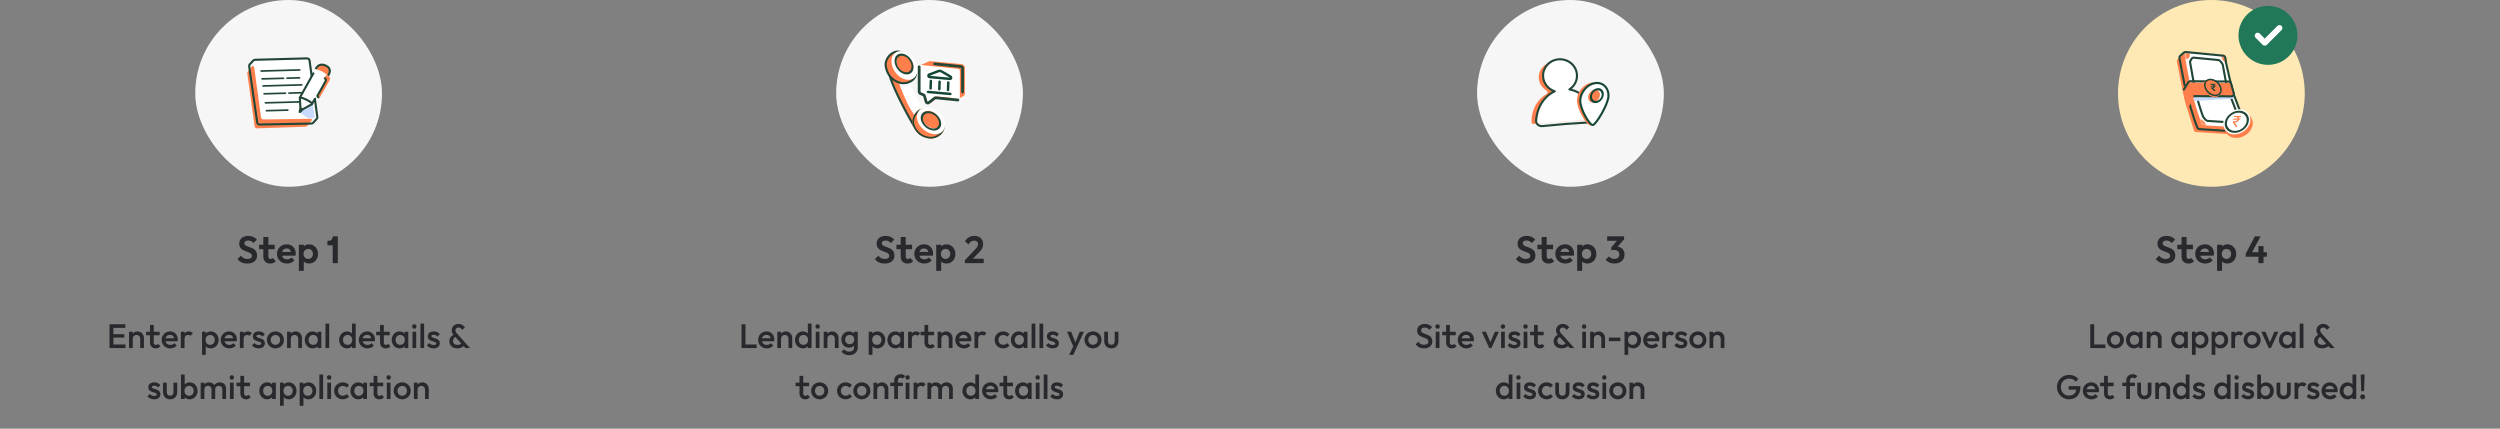 <svg width="1178" height="202" viewBox="0 0 1178 202" fill="none" xmlns="http://www.w3.org/2000/svg">
<rect x="0" y="0" width="1178" height="202" fill="#808080" stroke="none"/>
<rect x="92" width="88" height="88" rx="44" fill="#F6F6F6"/>
<path d="M142.898 32.145C142.804 31.592 142.325 31.188 141.764 31.188L119.211 31.184C118.844 31.184 118.5 31.358 118.283 31.654L116.725 33.782C116.549 34.023 116.473 34.324 116.514 34.62L119.977 59.492C120.058 60.075 120.566 60.502 121.154 60.483L143.809 59.731C144.225 59.717 144.616 59.527 144.883 59.208L146.712 57.03C146.93 56.772 147.022 56.431 146.966 56.098L142.898 32.145Z" fill="#FF7F4C"/>
<path d="M145.292 28.934C145.218 28.348 144.713 27.913 144.123 27.927L120.617 28.497C119.931 28.514 119.412 29.124 119.506 29.803L123.009 55.283C123.088 55.858 123.584 56.284 124.164 56.276L147.391 55.96C148.076 55.95 148.601 55.347 148.516 54.667L145.292 28.934Z" fill="white"/>
<path d="M145.36 55.726L141.234 53.039L147.343 48.594L148.239 54.99L147.759 55.63L145.36 55.726Z" fill="#C8DBFF"/>
<path d="M145.851 28.5C145.77 27.92 145.266 27.492 144.681 27.508L120.122 28.175C119.811 28.183 119.517 28.317 119.307 28.546L117.697 30.295C117.464 30.549 117.356 30.895 117.405 31.236L121.196 57.689C121.278 58.263 121.775 58.686 122.355 58.675L146.729 58.222C147.043 58.217 147.342 58.082 147.555 57.85L149.235 56.019C149.467 55.767 149.574 55.424 149.527 55.084L145.851 28.5Z" stroke="#234736"/>
<path d="M141.234 32.957L123.059 33.466M123.519 37.164L133.58 36.888M141.132 36.659L135.245 36.844" stroke="#234736" stroke-width="0.8" stroke-linecap="round"/>
<path d="M142.158 39.992L123.983 40.501M124.443 44.199L134.504 43.923M142.056 43.694L136.168 43.879" stroke="#234736" stroke-width="0.8" stroke-linecap="round"/>
<path d="M143.25 47.953L125.075 48.462M125.535 52.16L135.596 51.884" stroke="#234736" stroke-width="0.8" stroke-linecap="round"/>
<path d="M140.941 53.271C140.437 52.544 140.964 51.399 141.29 50.918L142.921 51.757C142.119 53.136 141.267 53.341 140.941 53.271Z" fill="#234736"/>
<path d="M153.565 30.927C150.711 29.576 149.2 31.419 148.746 32.618L154.473 35.733C155.322 34.766 156.416 32.277 153.565 30.927Z" fill="#FF7F4C"/>
<path d="M148.746 32.618C149.2 31.419 150.711 29.576 153.565 30.927C156.416 32.277 155.322 34.766 154.473 35.733" stroke="#234736"/>
<path d="M141.301 45.993L148.696 32.602C151.814 33.241 153.815 34.911 154.426 35.666L146.897 49.158L142.533 51.557L141.567 51.057L141.301 45.993Z" fill="white"/>
<path d="M147.664 34.578L141.301 45.993L141.567 51.057L142.533 51.556L146.897 49.158L148.341 46.62" stroke="#234736" stroke-linecap="round"/>
<path d="M153.475 38.118C153.77 37.381 153.326 37.031 153.067 36.947C152.781 36.675 153.12 36.006 153.463 35.688C153.768 35.405 153.969 35.353 154.185 35.465C155.934 36.477 155.607 37.244 155.324 37.802L150.963 45.47C150.858 45.707 150.524 46.114 150.029 45.852C149.535 45.588 149.569 45.146 149.648 44.957C150.801 42.984 153.181 38.854 153.475 38.118Z" fill="#FF7F4C"/>
<path d="M153.067 36.945C153.326 37.029 153.77 37.379 153.475 38.116C153.181 38.852 150.801 42.982 149.648 44.955C149.569 45.144 149.535 45.587 150.029 45.85" stroke="#234736" stroke-linecap="round"/>
<path d="M147.055 48.921C147.192 48.646 146.013 47.781 144.422 46.989C142.831 46.197 141.43 45.778 141.293 46.053" stroke="#234736" stroke-linecap="round"/>
<path d="M116.49 124.18C114.438 124.18 113.07 123.496 111.9 122.092L113.52 120.472C114.276 121.462 115.194 122.02 116.616 122.02C117.894 122.02 118.704 121.48 118.704 120.598C118.704 117.916 112.728 119.266 112.728 114.784C112.728 112.498 114.546 111.148 117.012 111.148C118.74 111.148 120.162 111.85 121.062 112.894L119.442 114.514C118.704 113.704 117.966 113.326 116.976 113.326C115.842 113.326 115.158 113.776 115.158 114.586C115.158 117.016 121.134 115.756 121.134 120.4C121.134 122.758 119.37 124.18 116.49 124.18ZM127.315 124.18C125.461 124.18 124.075 123.01 124.075 120.958V117.412H122.077V115.306H124.075V111.688H126.451V115.306H129.439V117.412H126.451V120.958C126.451 121.66 126.919 122.02 127.477 122.02C127.927 122.02 128.251 121.858 128.539 121.57L129.979 123.01C129.313 123.784 128.575 124.18 127.315 124.18ZM135.234 124.18C132.516 124.18 130.5 122.272 130.5 119.644C130.5 117.07 132.498 115.108 135.072 115.108C137.556 115.108 139.356 116.944 139.356 119.446C139.356 119.752 139.32 120.076 139.23 120.472L132.876 120.49C133.164 121.57 134.01 122.2 135.216 122.2C136.08 122.2 136.836 121.894 137.358 121.3L138.744 122.686C137.88 123.676 136.638 124.18 135.234 124.18ZM132.876 118.726L137.088 118.708C136.854 117.646 136.17 117.07 135.072 117.07C133.956 117.07 133.164 117.7 132.876 118.726ZM145.639 124.18C144.649 124.18 143.767 123.838 143.155 123.244V127.636H140.815V115.306H143.173V116.08C143.785 115.486 144.649 115.126 145.639 115.126C148.051 115.126 149.851 117.088 149.851 119.662C149.851 122.236 148.051 124.18 145.639 124.18ZM143.029 119.644C143.029 121.03 143.929 122.002 145.225 122.002C146.521 122.002 147.439 121.03 147.439 119.644C147.439 118.276 146.521 117.304 145.243 117.304C143.929 117.304 143.029 118.258 143.029 119.644ZM156.766 124V115.612H154.282V113.47C155.182 113.47 156.766 113.47 156.766 111.346H159.178V124H156.766Z" fill="#28292D"/>
<path d="M51.599 164V152.8H59.055V154.48H53.439V157.472H58.591V159.088H53.439V162.32H59.135V164H51.599ZM66.06 159.568C66.06 158.544 65.34 157.808 64.316 157.808C63.292 157.808 62.556 158.544 62.556 159.568V164H60.796V156.32H62.556V157.2C63.084 156.544 63.9 156.16 64.844 156.16C66.572 156.16 67.82 157.68 67.82 159.184V164H66.06V159.568ZM73.339 164.16C71.915 164.16 70.683 163.216 70.683 161.456V157.968H68.843V156.32H70.683V153.12H72.443V156.32H75.211V157.968H72.443V161.44C72.443 162.16 72.923 162.512 73.467 162.512C73.931 162.512 74.251 162.352 74.539 162.048L75.595 163.12C75.019 163.824 74.395 164.16 73.339 164.16ZM80.224 164.16C77.92 164.16 76.16 162.448 76.16 160.16C76.16 157.904 77.904 156.16 80.128 156.16C82.256 156.16 83.792 157.776 83.792 159.984C83.792 160.24 83.76 160.496 83.696 160.816H77.968C78.224 161.872 79.056 162.512 80.208 162.512C80.992 162.512 81.696 162.24 82.16 161.696L83.28 162.832C82.528 163.712 81.424 164.16 80.224 164.16ZM77.968 159.376H82.064C81.84 158.352 81.168 157.776 80.096 157.776C79.008 157.776 78.224 158.384 77.968 159.376ZM85.203 164V156.32H86.963V157.12C87.395 156.512 88.067 156.16 88.963 156.16C89.731 156.16 90.339 156.432 90.867 157.04L89.715 158.224C89.427 157.936 89.107 157.808 88.659 157.808C87.667 157.808 86.963 158.416 86.963 159.728V164H85.203ZM99.315 164.16C98.339 164.16 97.507 163.792 96.963 163.168V167.2H95.203V156.32H96.963V157.168C97.507 156.544 98.339 156.16 99.315 156.16C101.395 156.16 103.011 157.92 103.011 160.176C103.011 162.416 101.395 164.16 99.315 164.16ZM96.851 160.16C96.851 161.536 97.731 162.496 99.027 162.496C100.307 162.496 101.203 161.536 101.203 160.16C101.203 158.784 100.307 157.824 99.027 157.824C97.731 157.824 96.851 158.784 96.851 160.16ZM108.052 164.16C105.748 164.16 103.988 162.448 103.988 160.16C103.988 157.904 105.732 156.16 107.956 156.16C110.084 156.16 111.62 157.776 111.62 159.984C111.62 160.24 111.588 160.496 111.524 160.816H105.796C106.052 161.872 106.884 162.512 108.036 162.512C108.82 162.512 109.524 162.24 109.988 161.696L111.108 162.832C110.356 163.712 109.252 164.16 108.052 164.16ZM105.796 159.376H109.892C109.668 158.352 108.996 157.776 107.924 157.776C106.836 157.776 106.052 158.384 105.796 159.376ZM113.031 164V156.32H114.791V157.12C115.223 156.512 115.895 156.16 116.791 156.16C117.559 156.16 118.167 156.432 118.695 157.04L117.543 158.224C117.255 157.936 116.935 157.808 116.487 157.808C115.495 157.808 114.791 158.416 114.791 159.728V164H113.031ZM121.886 164.16C120.59 164.16 119.438 163.648 118.702 162.752L119.822 161.632C120.35 162.256 121.038 162.56 121.918 162.56C122.702 162.56 123.118 162.32 123.118 161.872C123.118 160.48 119.134 161.312 119.134 158.528C119.134 157.056 120.206 156.16 121.966 156.16C123.198 156.16 124.158 156.608 124.798 157.472L123.678 158.592C123.23 158.032 122.67 157.76 121.918 157.76C121.214 157.76 120.814 157.984 120.814 158.384C120.814 159.648 124.798 158.896 124.798 161.728C124.798 163.232 123.678 164.16 121.886 164.16ZM129.769 164.16C127.529 164.16 125.753 162.384 125.753 160.144C125.753 157.92 127.513 156.16 129.769 156.16C132.025 156.16 133.801 157.904 133.801 160.144C133.801 162.4 132.041 164.16 129.769 164.16ZM127.561 160.144C127.561 161.504 128.473 162.464 129.769 162.464C131.081 162.464 131.993 161.504 131.993 160.144C131.993 158.8 131.065 157.856 129.769 157.856C128.473 157.856 127.561 158.816 127.561 160.144ZM140.529 159.568C140.529 158.544 139.809 157.808 138.785 157.808C137.761 157.808 137.025 158.544 137.025 159.568V164H135.265V156.32H137.025V157.2C137.553 156.544 138.369 156.16 139.313 156.16C141.041 156.16 142.289 157.68 142.289 159.184V164H140.529V159.568ZM147.294 164.16C145.214 164.16 143.598 162.416 143.598 160.176C143.598 157.92 145.214 156.16 147.294 156.16C148.27 156.16 149.102 156.544 149.646 157.168V156.32H151.406V164H149.646V163.168C149.102 163.792 148.27 164.16 147.294 164.16ZM145.406 160.16C145.406 161.536 146.302 162.496 147.582 162.496C148.878 162.496 149.758 161.536 149.758 160.16C149.758 158.784 148.878 157.824 147.582 157.824C146.302 157.824 145.406 158.784 145.406 160.16ZM153.359 164V152.48H155.119V164H153.359ZM163.497 164.16C161.417 164.16 159.801 162.416 159.801 160.176C159.801 157.92 161.417 156.16 163.497 156.16C164.473 156.16 165.305 156.544 165.849 157.168V152.48H167.609V164H165.849V163.168C165.305 163.792 164.473 164.16 163.497 164.16ZM161.609 160.16C161.609 161.536 162.505 162.496 163.785 162.496C165.081 162.496 165.961 161.536 165.961 160.16C165.961 158.784 165.081 157.824 163.785 157.824C162.505 157.824 161.609 158.784 161.609 160.16ZM173.13 164.16C170.826 164.16 169.066 162.448 169.066 160.16C169.066 157.904 170.81 156.16 173.034 156.16C175.162 156.16 176.698 157.776 176.698 159.984C176.698 160.24 176.666 160.496 176.602 160.816H170.874C171.13 161.872 171.962 162.512 173.114 162.512C173.898 162.512 174.602 162.24 175.066 161.696L176.186 162.832C175.434 163.712 174.33 164.16 173.13 164.16ZM170.874 159.376H174.97C174.746 158.352 174.074 157.776 173.002 157.776C171.914 157.776 171.13 158.384 170.874 159.376ZM181.745 164.16C180.321 164.16 179.089 163.216 179.089 161.456V157.968H177.249V156.32H179.089V153.12H180.849V156.32H183.617V157.968H180.849V161.44C180.849 162.16 181.329 162.512 181.873 162.512C182.337 162.512 182.657 162.352 182.945 162.048L184.001 163.12C183.425 163.824 182.801 164.16 181.745 164.16ZM188.278 164.16C186.198 164.16 184.582 162.416 184.582 160.176C184.582 157.92 186.198 156.16 188.278 156.16C189.254 156.16 190.086 156.544 190.63 157.168V156.32H192.39V164H190.63V163.168C190.086 163.792 189.254 164.16 188.278 164.16ZM186.39 160.16C186.39 161.536 187.286 162.496 188.566 162.496C189.862 162.496 190.742 161.536 190.742 160.16C190.742 158.784 189.862 157.824 188.566 157.824C187.286 157.824 186.39 158.784 186.39 160.16ZM194.359 164V156.32H196.119V164H194.359ZM194.199 153.856C194.199 153.264 194.631 152.8 195.239 152.8C195.847 152.8 196.279 153.264 196.279 153.856C196.279 154.448 195.847 154.912 195.239 154.912C194.631 154.912 194.199 154.448 194.199 153.856ZM198.093 164V152.48H199.853V164H198.093ZM204.324 164.16C203.028 164.16 201.876 163.648 201.14 162.752L202.26 161.632C202.788 162.256 203.476 162.56 204.356 162.56C205.14 162.56 205.556 162.32 205.556 161.872C205.556 160.48 201.572 161.312 201.572 158.528C201.572 157.056 202.644 156.16 204.404 156.16C205.636 156.16 206.596 156.608 207.236 157.472L206.116 158.592C205.668 158.032 205.108 157.76 204.356 157.76C203.652 157.76 203.252 157.984 203.252 158.384C203.252 159.648 207.236 158.896 207.236 161.728C207.236 163.232 206.116 164.16 204.324 164.16ZM215.522 164.16C213.202 164.16 211.714 162.736 211.714 160.736C211.714 159.472 212.37 158.432 213.65 157.744C213.106 157.072 212.85 156.432 212.85 155.632C212.85 153.952 214.194 152.624 216.05 152.624C217.458 152.624 218.498 153.392 219.074 154.288L217.81 155.408C217.33 154.768 216.834 154.32 216.05 154.32C215.234 154.32 214.61 154.864 214.61 155.584C214.61 156.304 214.914 156.688 215.458 157.296L221.458 164H219.346L218.514 163.088C217.794 163.728 216.706 164.16 215.522 164.16ZM213.474 160.688C213.474 161.84 214.322 162.496 215.586 162.496C216.37 162.496 216.962 162.224 217.362 161.84L214.578 158.784C213.874 159.2 213.474 159.776 213.474 160.688ZM72.644 188.16C71.348 188.16 70.196 187.648 69.46 186.752L70.58 185.632C71.108 186.256 71.796 186.56 72.676 186.56C73.46 186.56 73.876 186.32 73.876 185.872C73.876 184.48 69.892 185.312 69.892 182.528C69.892 181.056 70.964 180.16 72.724 180.16C73.956 180.16 74.916 180.608 75.556 181.472L74.436 182.592C73.988 182.032 73.428 181.76 72.676 181.76C71.972 181.76 71.572 181.984 71.572 182.384C71.572 183.648 75.556 182.896 75.556 185.728C75.556 187.232 74.436 188.16 72.644 188.16ZM80.159 188.16C78.191 188.16 76.815 186.768 76.815 184.784V180.32H78.575V184.704C78.575 185.824 79.151 186.464 80.159 186.464C81.183 186.464 81.743 185.84 81.743 184.704V180.32H83.503V184.784C83.503 186.8 82.143 188.16 80.159 188.16ZM89.385 188.16C88.409 188.16 87.577 187.792 87.033 187.168V188H85.273V176.48H87.033V181.168C87.577 180.544 88.409 180.16 89.385 180.16C91.465 180.16 93.081 181.92 93.081 184.176C93.081 186.416 91.465 188.16 89.385 188.16ZM86.921 184.16C86.921 185.536 87.801 186.496 89.097 186.496C90.377 186.496 91.273 185.536 91.273 184.16C91.273 182.784 90.377 181.824 89.097 181.824C87.801 181.824 86.921 182.784 86.921 184.16ZM94.554 188V180.32H96.314V181.104C96.842 180.496 97.626 180.16 98.522 180.16C99.578 180.16 100.49 180.624 100.986 181.44C101.562 180.64 102.474 180.16 103.546 180.16C105.194 180.16 106.522 181.264 106.522 183.04V188H104.762V183.424C104.762 182.4 104.042 181.808 103.098 181.808C102.154 181.808 101.418 182.4 101.418 183.424V188H99.658V183.424C99.658 182.4 98.938 181.808 97.994 181.808C97.05 181.808 96.314 182.4 96.314 183.424V188H94.554ZM108.351 188V180.32H110.111V188H108.351ZM108.191 177.856C108.191 177.264 108.623 176.8 109.231 176.8C109.839 176.8 110.271 177.264 110.271 177.856C110.271 178.448 109.839 178.912 109.231 178.912C108.623 178.912 108.191 178.448 108.191 177.856ZM115.909 188.16C114.485 188.16 113.253 187.216 113.253 185.456V181.968H111.413V180.32H113.253V177.12H115.013V180.32H117.781V181.968H115.013V185.44C115.013 186.16 115.493 186.512 116.037 186.512C116.501 186.512 116.821 186.352 117.109 186.048L118.165 187.12C117.589 187.824 116.965 188.16 115.909 188.16ZM125.864 188.16C123.784 188.16 122.168 186.416 122.168 184.176C122.168 181.92 123.784 180.16 125.864 180.16C126.84 180.16 127.672 180.544 128.216 181.168V180.32H129.976V188H128.216V187.168C127.672 187.792 126.84 188.16 125.864 188.16ZM123.976 184.16C123.976 185.536 124.872 186.496 126.152 186.496C127.448 186.496 128.328 185.536 128.328 184.16C128.328 182.784 127.448 181.824 126.152 181.824C124.872 181.824 123.976 182.784 123.976 184.16ZM136.041 188.16C135.065 188.16 134.233 187.792 133.689 187.168V191.2H131.929V180.32H133.689V181.168C134.233 180.544 135.065 180.16 136.041 180.16C138.121 180.16 139.737 181.92 139.737 184.176C139.737 186.416 138.121 188.16 136.041 188.16ZM133.577 184.16C133.577 185.536 134.457 186.496 135.753 186.496C137.033 186.496 137.929 185.536 137.929 184.16C137.929 182.784 137.033 181.824 135.753 181.824C134.457 181.824 133.577 182.784 133.577 184.16ZM145.322 188.16C144.346 188.16 143.514 187.792 142.97 187.168V191.2H141.21V180.32H142.97V181.168C143.514 180.544 144.346 180.16 145.322 180.16C147.402 180.16 149.018 181.92 149.018 184.176C149.018 186.416 147.402 188.16 145.322 188.16ZM142.858 184.16C142.858 185.536 143.738 186.496 145.034 186.496C146.314 186.496 147.21 185.536 147.21 184.16C147.21 182.784 146.314 181.824 145.034 181.824C143.738 181.824 142.858 182.784 142.858 184.16ZM150.492 188V176.48H152.252V188H150.492ZM154.226 188V180.32H155.986V188H154.226ZM154.066 177.856C154.066 177.264 154.498 176.8 155.106 176.8C155.714 176.8 156.146 177.264 156.146 177.856C156.146 178.448 155.714 178.912 155.106 178.912C154.498 178.912 154.066 178.448 154.066 177.856ZM161.496 188.16C159.208 188.16 157.464 186.416 157.464 184.16C157.464 181.904 159.208 180.16 161.496 180.16C162.68 180.16 163.768 180.64 164.488 181.488L163.336 182.656C162.888 182.128 162.248 181.856 161.496 181.856C160.184 181.856 159.272 182.8 159.272 184.16C159.272 185.52 160.184 186.464 161.496 186.464C162.248 186.464 162.888 186.192 163.336 185.664L164.488 186.832C163.768 187.68 162.68 188.16 161.496 188.16ZM168.817 188.16C166.737 188.16 165.121 186.416 165.121 184.176C165.121 181.92 166.737 180.16 168.817 180.16C169.793 180.16 170.625 180.544 171.169 181.168V180.32H172.929V188H171.169V187.168C170.625 187.792 169.793 188.16 168.817 188.16ZM166.929 184.16C166.929 185.536 167.825 186.496 169.105 186.496C170.401 186.496 171.281 185.536 171.281 184.16C171.281 182.784 170.401 181.824 169.105 181.824C167.825 181.824 166.929 182.784 166.929 184.16ZM178.706 188.16C177.282 188.16 176.05 187.216 176.05 185.456V181.968H174.21V180.32H176.05V177.12H177.81V180.32H180.578V181.968H177.81V185.44C177.81 186.16 178.29 186.512 178.834 186.512C179.298 186.512 179.618 186.352 179.906 186.048L180.962 187.12C180.386 187.824 179.762 188.16 178.706 188.16ZM182.258 188V180.32H184.018V188H182.258ZM182.098 177.856C182.098 177.264 182.53 176.8 183.138 176.8C183.746 176.8 184.178 177.264 184.178 177.856C184.178 178.448 183.746 178.912 183.138 178.912C182.53 178.912 182.098 178.448 182.098 177.856ZM189.512 188.16C187.272 188.16 185.496 186.384 185.496 184.144C185.496 181.92 187.256 180.16 189.512 180.16C191.768 180.16 193.544 181.904 193.544 184.144C193.544 186.4 191.784 188.16 189.512 188.16ZM187.304 184.144C187.304 185.504 188.216 186.464 189.512 186.464C190.824 186.464 191.736 185.504 191.736 184.144C191.736 182.8 190.808 181.856 189.512 181.856C188.216 181.856 187.304 182.816 187.304 184.144ZM200.271 183.568C200.271 182.544 199.551 181.808 198.527 181.808C197.503 181.808 196.767 182.544 196.767 183.568V188H195.007V180.32H196.767V181.2C197.295 180.544 198.111 180.16 199.055 180.16C200.783 180.16 202.031 181.68 202.031 183.184V188H200.271V183.568Z" fill="#28292D"/>
<rect x="394" width="88" height="88" rx="44" fill="#F6F6F6"/>
<path d="M425.19 49.262C422.646 44.285 418.084 34.849 418.843 32.247L425.953 35.605L435.571 56.35L433.38 62.799C431.665 61.34 428.42 55.582 425.19 49.262Z" fill="#FF7F4C"/>
<path d="M425.184 49.371C422.64 44.394 418.078 34.959 418.837 32.356L425.947 35.715L435.565 56.46L433.374 62.909C431.659 61.449 428.414 55.691 425.184 49.371Z" stroke="#234736"/>
<path d="M431.642 45.396C434.098 50.244 436.052 53.134 438.31 54.872L433.592 57.475C432.212 56.282 429.634 52.996 427.299 48.073C425.463 44.202 423.038 38.537 422.902 35.802L428.168 35.582C428.73 38.837 429.185 40.548 431.642 45.396Z" fill="white"/>
<path d="M417.517 31.3C418.196 35.173 420.495 37.754 423.886 38.871C427.277 39.987 431.762 37.871 431.776 34.301C431.79 30.731 427.732 25.542 424.341 24.425C420.95 23.309 416.837 27.428 417.517 31.3Z" fill="#FF7F4C"/>
<path d="M417.381 31.355C418.061 35.228 420.359 37.809 423.75 38.925C427.141 40.042 431.626 37.926 431.64 34.356C431.654 30.786 427.597 25.597 424.206 24.48C420.815 23.364 416.701 27.482 417.381 31.355Z" stroke="#234736"/>
<path d="M430.356 59.52C431.973 63.103 434.839 65.035 438.401 65.278C441.962 65.52 445.784 62.36 444.914 58.898C444.044 55.435 438.829 51.412 435.267 51.169C431.705 50.927 428.739 55.935 430.356 59.52Z" fill="#FF7F4C"/>
<path d="M430.728 59.47C431.505 61.19 432.563 62.478 433.821 63.365C435.082 64.254 436.59 64.773 438.303 64.89C439.966 65.003 441.737 64.317 442.99 63.161C444.247 62.001 444.909 60.438 444.515 58.871C444.117 57.287 442.701 55.516 440.9 54.092C439.101 52.669 437.014 51.67 435.365 51.557C433.766 51.448 432.208 52.535 431.244 54.17C430.281 55.803 429.994 57.842 430.728 59.47Z" stroke="#234736" stroke-width="0.8"/>
<circle cx="6.464" cy="6.464" r="6.464" transform="matrix(-0.95 -0.313 -0.004 1 432.364 26.414)" fill="white"/>
<circle cx="6.464" cy="6.464" r="6.464" transform="matrix(-0.998 -0.068 0.244 0.97 443.533 51.113)" fill="white"/>
<circle cx="4.208" cy="4.208" r="4.208" transform="matrix(-0.95 -0.313 -0.004 1 430.406 27.379)" fill="#FF7F4C"/>
<circle cx="4.208" cy="4.208" r="4.208" transform="matrix(-0.95 -0.313 -0.004 1 429.992 27.266)" stroke="#234736"/>
<circle cx="4.208" cy="4.208" r="4.208" transform="matrix(-0.998 -0.068 0.244 0.97 441.874 52.531)" fill="#FF7F4C"/>
<circle cx="4.208" cy="4.208" r="4.208" transform="matrix(-0.998 -0.068 0.244 0.97 441.832 53.148)" stroke="#234736"/>
<path d="M437.643 28.955C437.867 28.855 438.118 28.815 438.374 28.839L453.066 30.208C453.937 30.289 454.649 31.071 454.649 31.947V44.053C454.649 44.589 454.378 45.06 453.929 45.302L451.996 46.345C451.769 46.467 451.508 46.525 451.239 46.511L443.413 46.125C443.294 46.119 443.176 46.127 443.062 46.148L441.365 46.466C441.135 46.509 440.924 46.606 440.747 46.75L438.903 48.249C438.046 48.946 436.666 48.409 436.345 47.254L434.945 42.214L433.377 32.039C433.275 31.372 433.593 30.755 434.172 30.497L437.643 28.955Z" fill="#FF7F4C"/>
<path d="M433.175 31.314C433.175 30.879 433.525 30.564 433.957 30.61L451.498 32.453C451.93 32.499 452.28 32.888 452.28 33.322V45.83C452.28 46.27 451.921 46.586 451.484 46.532L445.787 45.83L440.933 45.449C440.743 45.434 440.561 45.489 440.422 45.605L437.64 47.909C437.196 48.278 436.471 47.972 436.344 47.363L435.793 44.737C435.716 44.37 435.402 44.08 435.036 44.038L433.949 43.912C433.52 43.862 433.175 43.475 433.175 43.044V31.314Z" fill="white"/>
<path d="M440.381 30.078L452.85 31.357C453.252 31.398 453.557 31.735 453.557 32.139L453.557 43.348" stroke="#234736" stroke-width="1.307" stroke-linecap="round"/>
<path d="M433.116 31.477V43.303C433.116 43.617 433.303 43.901 433.592 44.025L435.161 44.701C435.378 44.794 435.541 44.98 435.606 45.207L436.4 47.985C436.553 48.521 437.199 48.732 437.639 48.39L440.394 46.247C440.554 46.123 440.755 46.065 440.956 46.085L451.355 47.132" stroke="#234736" stroke-width="1.307" stroke-linecap="round"/>
<path fill-rule="evenodd" clip-rule="evenodd" d="M443.398 34.154C443.083 33.971 442.71 33.937 442.384 34.063L438.068 35.725L447.563 36.575L443.398 34.154ZM437.601 34.62L441.916 32.958C442.569 32.707 443.314 32.774 443.944 33.14L448.109 35.561C449.212 36.203 448.765 37.862 447.519 37.751L438.025 36.9C436.779 36.789 436.457 35.061 437.601 34.62ZM442.75 37.913C443.074 37.942 443.326 38.229 443.314 38.553L443.184 42.079C443.172 42.403 442.9 42.643 442.576 42.614C442.253 42.585 442 42.298 442.012 41.974L442.143 38.448C442.155 38.124 442.427 37.884 442.75 37.913ZM439.214 38.186C439.226 37.862 438.974 37.575 438.651 37.546C438.327 37.517 438.055 37.757 438.043 38.081L437.913 41.607C437.901 41.931 438.153 42.218 438.477 42.247C438.8 42.276 439.072 42.036 439.084 41.712L439.214 38.186ZM446.85 38.28C447.173 38.309 447.426 38.596 447.414 38.92L447.283 42.446C447.271 42.77 446.999 43.01 446.676 42.981C446.352 42.952 446.1 42.666 446.112 42.341L446.242 38.816C446.254 38.491 446.526 38.251 446.85 38.28ZM437.284 42.73C436.96 42.7 436.688 42.94 436.676 43.265C436.664 43.589 436.917 43.876 437.24 43.905L447.782 44.849C448.106 44.878 448.378 44.638 448.39 44.314C448.402 43.989 448.149 43.703 447.826 43.674L437.284 42.73Z" fill="#144835"/>
<path d="M416.821 124.18C414.769 124.18 413.401 123.496 412.231 122.092L413.851 120.472C414.607 121.462 415.525 122.02 416.947 122.02C418.225 122.02 419.035 121.48 419.035 120.598C419.035 117.916 413.059 119.266 413.059 114.784C413.059 112.498 414.877 111.148 417.343 111.148C419.071 111.148 420.493 111.85 421.393 112.894L419.773 114.514C419.035 113.704 418.297 113.326 417.307 113.326C416.173 113.326 415.489 113.776 415.489 114.586C415.489 117.016 421.465 115.756 421.465 120.4C421.465 122.758 419.701 124.18 416.821 124.18ZM427.645 124.18C425.791 124.18 424.405 123.01 424.405 120.958V117.412H422.407V115.306H424.405V111.688H426.781V115.306H429.769V117.412H426.781V120.958C426.781 121.66 427.249 122.02 427.807 122.02C428.257 122.02 428.581 121.858 428.869 121.57L430.309 123.01C429.643 123.784 428.905 124.18 427.645 124.18ZM435.564 124.18C432.846 124.18 430.83 122.272 430.83 119.644C430.83 117.07 432.828 115.108 435.402 115.108C437.886 115.108 439.686 116.944 439.686 119.446C439.686 119.752 439.65 120.076 439.56 120.472L433.206 120.49C433.494 121.57 434.34 122.2 435.546 122.2C436.41 122.2 437.166 121.894 437.688 121.3L439.074 122.686C438.21 123.676 436.968 124.18 435.564 124.18ZM433.206 118.726L437.418 118.708C437.184 117.646 436.5 117.07 435.402 117.07C434.286 117.07 433.494 117.7 433.206 118.726ZM445.969 124.18C444.979 124.18 444.097 123.838 443.485 123.244V127.636H441.145V115.306H443.503V116.08C444.115 115.486 444.979 115.126 445.969 115.126C448.381 115.126 450.181 117.088 450.181 119.662C450.181 122.236 448.381 124.18 445.969 124.18ZM443.359 119.644C443.359 121.03 444.259 122.002 445.555 122.002C446.851 122.002 447.769 121.03 447.769 119.644C447.769 118.276 446.851 117.304 445.573 117.304C444.259 117.304 443.359 118.258 443.359 119.644ZM459.436 117.61C460.444 116.548 460.858 115.864 460.858 115.054C460.858 114.01 460.102 113.362 459.022 113.362C457.906 113.362 457.096 113.92 456.358 115.162L454.684 113.74C455.692 112.03 457.186 111.148 459.148 111.148C461.632 111.148 463.252 112.696 463.252 115C463.252 116.566 462.73 117.502 461.218 119.05L458.446 121.876H463.522V124H454.666V122.596L459.436 117.61Z" fill="#28292D"/>
<path d="M349.419 164V152.8H351.259V162.32H356.539V164H349.419ZM361.294 164.16C358.99 164.16 357.23 162.448 357.23 160.16C357.23 157.904 358.974 156.16 361.198 156.16C363.326 156.16 364.862 157.776 364.862 159.984C364.862 160.24 364.83 160.496 364.766 160.816H359.038C359.294 161.872 360.126 162.512 361.278 162.512C362.062 162.512 362.766 162.24 363.23 161.696L364.35 162.832C363.598 163.712 362.494 164.16 361.294 164.16ZM359.038 159.376H363.134C362.91 158.352 362.238 157.776 361.166 157.776C360.078 157.776 359.294 158.384 359.038 159.376ZM371.537 159.568C371.537 158.544 370.817 157.808 369.793 157.808C368.769 157.808 368.033 158.544 368.033 159.568V164H366.273V156.32H368.033V157.2C368.561 156.544 369.377 156.16 370.321 156.16C372.049 156.16 373.297 157.68 373.297 159.184V164H371.537V159.568ZM378.301 164.16C376.221 164.16 374.605 162.416 374.605 160.176C374.605 157.92 376.221 156.16 378.301 156.16C379.277 156.16 380.109 156.544 380.653 157.168V152.48H382.413V164H380.653V163.168C380.109 163.792 379.277 164.16 378.301 164.16ZM376.413 160.16C376.413 161.536 377.309 162.496 378.589 162.496C379.885 162.496 380.765 161.536 380.765 160.16C380.765 158.784 379.885 157.824 378.589 157.824C377.309 157.824 376.413 158.784 376.413 160.16ZM384.383 164V156.32H386.143V164H384.383ZM384.223 153.856C384.223 153.264 384.655 152.8 385.263 152.8C385.871 152.8 386.303 153.264 386.303 153.856C386.303 154.448 385.871 154.912 385.263 154.912C384.655 154.912 384.223 154.448 384.223 153.856ZM393.381 159.568C393.381 158.544 392.661 157.808 391.637 157.808C390.613 157.808 389.877 158.544 389.877 159.568V164H388.117V156.32H389.877V157.2C390.405 156.544 391.221 156.16 392.165 156.16C393.893 156.16 395.141 157.68 395.141 159.184V164H393.381V159.568ZM400.129 167.36C398.513 167.36 397.281 166.752 396.529 165.68L397.681 164.528C398.289 165.296 399.057 165.68 400.161 165.68C401.553 165.68 402.417 164.928 402.417 163.68V162.848C401.873 163.472 401.041 163.84 400.049 163.84C397.985 163.84 396.433 162.176 396.433 159.984C396.433 157.808 397.985 156.16 400.049 156.16C401.041 156.16 401.873 156.528 402.417 157.136V156.32H404.177V163.68C404.177 165.888 402.529 167.36 400.129 167.36ZM398.241 160C398.241 161.296 399.121 162.176 400.401 162.176C401.681 162.176 402.529 161.312 402.529 160C402.529 158.688 401.681 157.824 400.401 157.824C399.121 157.824 398.241 158.704 398.241 160ZM413.447 164.16C412.471 164.16 411.639 163.792 411.095 163.168V167.2H409.335V156.32H411.095V157.168C411.639 156.544 412.471 156.16 413.447 156.16C415.527 156.16 417.143 157.92 417.143 160.176C417.143 162.416 415.527 164.16 413.447 164.16ZM410.983 160.16C410.983 161.536 411.863 162.496 413.159 162.496C414.439 162.496 415.335 161.536 415.335 160.16C415.335 158.784 414.439 157.824 413.159 157.824C411.863 157.824 410.983 158.784 410.983 160.16ZM421.833 164.16C419.753 164.16 418.137 162.416 418.137 160.176C418.137 157.92 419.753 156.16 421.833 156.16C422.809 156.16 423.641 156.544 424.185 157.168V156.32H425.945V164H424.185V163.168C423.641 163.792 422.809 164.16 421.833 164.16ZM419.945 160.16C419.945 161.536 420.841 162.496 422.121 162.496C423.417 162.496 424.297 161.536 424.297 160.16C424.297 158.784 423.417 157.824 422.121 157.824C420.841 157.824 419.945 158.784 419.945 160.16ZM427.898 164V156.32H429.658V157.12C430.09 156.512 430.762 156.16 431.658 156.16C432.426 156.16 433.034 156.432 433.562 157.04L432.41 158.224C432.122 157.936 431.802 157.808 431.354 157.808C430.362 157.808 429.658 158.416 429.658 159.728V164H427.898ZM438.269 164.16C436.845 164.16 435.613 163.216 435.613 161.456V157.968H433.773V156.32H435.613V153.12H437.373V156.32H440.141V157.968H437.373V161.44C437.373 162.16 437.853 162.512 438.397 162.512C438.861 162.512 439.181 162.352 439.469 162.048L440.525 163.12C439.949 163.824 439.325 164.16 438.269 164.16ZM447.068 159.568C447.068 158.544 446.348 157.808 445.324 157.808C444.3 157.808 443.564 158.544 443.564 159.568V164H441.804V156.32H443.564V157.2C444.092 156.544 444.908 156.16 445.852 156.16C447.58 156.16 448.828 157.68 448.828 159.184V164H447.068V159.568ZM454.185 164.16C451.881 164.16 450.121 162.448 450.121 160.16C450.121 157.904 451.865 156.16 454.089 156.16C456.217 156.16 457.753 157.776 457.753 159.984C457.753 160.24 457.721 160.496 457.657 160.816H451.929C452.185 161.872 453.017 162.512 454.169 162.512C454.953 162.512 455.657 162.24 456.121 161.696L457.241 162.832C456.489 163.712 455.385 164.16 454.185 164.16ZM451.929 159.376H456.025C455.801 158.352 455.129 157.776 454.057 157.776C452.969 157.776 452.185 158.384 451.929 159.376ZM459.164 164V156.32H460.924V157.12C461.356 156.512 462.028 156.16 462.924 156.16C463.692 156.16 464.3 156.432 464.828 157.04L463.676 158.224C463.388 157.936 463.068 157.808 462.62 157.808C461.628 157.808 460.924 158.416 460.924 159.728V164H459.164ZM472.7 164.16C470.412 164.16 468.668 162.416 468.668 160.16C468.668 157.904 470.412 156.16 472.7 156.16C473.884 156.16 474.972 156.64 475.692 157.488L474.54 158.656C474.092 158.128 473.452 157.856 472.7 157.856C471.388 157.856 470.476 158.8 470.476 160.16C470.476 161.52 471.388 162.464 472.7 162.464C473.452 162.464 474.092 162.192 474.54 161.664L475.692 162.832C474.972 163.68 473.884 164.16 472.7 164.16ZM480.02 164.16C477.94 164.16 476.324 162.416 476.324 160.176C476.324 157.92 477.94 156.16 480.02 156.16C480.996 156.16 481.828 156.544 482.372 157.168V156.32H484.132V164H482.372V163.168C481.828 163.792 480.996 164.16 480.02 164.16ZM478.132 160.16C478.132 161.536 479.028 162.496 480.308 162.496C481.604 162.496 482.484 161.536 482.484 160.16C482.484 158.784 481.604 157.824 480.308 157.824C479.028 157.824 478.132 158.784 478.132 160.16ZM486.085 164V152.48H487.845V164H486.085ZM489.804 164V152.48H491.564V164H489.804ZM496.035 164.16C494.739 164.16 493.587 163.648 492.851 162.752L493.971 161.632C494.499 162.256 495.187 162.56 496.067 162.56C496.851 162.56 497.267 162.32 497.267 161.872C497.267 160.48 493.283 161.312 493.283 158.528C493.283 157.056 494.355 156.16 496.115 156.16C497.347 156.16 498.307 156.608 498.947 157.472L497.827 158.592C497.379 158.032 496.819 157.76 496.067 157.76C495.363 157.76 494.963 157.984 494.963 158.384C494.963 159.648 498.947 158.896 498.947 161.728C498.947 163.232 497.827 164.16 496.035 164.16ZM503.793 167.2L505.713 163.232L502.801 156.32H504.737L506.705 161.328L508.785 156.32H510.737L507.169 164.08L505.745 167.2H503.793ZM515.012 164.16C512.772 164.16 510.996 162.384 510.996 160.144C510.996 157.92 512.756 156.16 515.012 156.16C517.268 156.16 519.044 157.904 519.044 160.144C519.044 162.4 517.284 164.16 515.012 164.16ZM512.804 160.144C512.804 161.504 513.716 162.464 515.012 162.464C516.324 162.464 517.236 161.504 517.236 160.144C517.236 158.8 516.308 157.856 515.012 157.856C513.716 157.856 512.804 158.816 512.804 160.144ZM523.659 164.16C521.691 164.16 520.315 162.768 520.315 160.784V156.32H522.075V160.704C522.075 161.824 522.651 162.464 523.659 162.464C524.683 162.464 525.243 161.84 525.243 160.704V156.32H527.003V160.784C527.003 162.8 525.643 164.16 523.659 164.16ZM379.378 188.16C377.954 188.16 376.722 187.216 376.722 185.456V181.968H374.882V180.32H376.722V177.12H378.482V180.32H381.25V181.968H378.482V185.44C378.482 186.16 378.962 186.512 379.506 186.512C379.97 186.512 380.29 186.352 380.578 186.048L381.634 187.12C381.058 187.824 380.434 188.16 379.378 188.16ZM386.215 188.16C383.975 188.16 382.199 186.384 382.199 184.144C382.199 181.92 383.959 180.16 386.215 180.16C388.471 180.16 390.247 181.904 390.247 184.144C390.247 186.4 388.487 188.16 386.215 188.16ZM384.007 184.144C384.007 185.504 384.919 186.464 386.215 186.464C387.527 186.464 388.439 185.504 388.439 184.144C388.439 182.8 387.511 181.856 386.215 181.856C384.919 181.856 384.007 182.816 384.007 184.144ZM398.45 188.16C396.162 188.16 394.418 186.416 394.418 184.16C394.418 181.904 396.162 180.16 398.45 180.16C399.634 180.16 400.722 180.64 401.442 181.488L400.29 182.656C399.842 182.128 399.202 181.856 398.45 181.856C397.138 181.856 396.226 182.8 396.226 184.16C396.226 185.52 397.138 186.464 398.45 186.464C399.202 186.464 399.842 186.192 400.29 185.664L401.442 186.832C400.722 187.68 399.634 188.16 398.45 188.16ZM406.074 188.16C403.834 188.16 402.058 186.384 402.058 184.144C402.058 181.92 403.818 180.16 406.074 180.16C408.33 180.16 410.106 181.904 410.106 184.144C410.106 186.4 408.346 188.16 406.074 188.16ZM403.866 184.144C403.866 185.504 404.778 186.464 406.074 186.464C407.386 186.464 408.298 185.504 408.298 184.144C408.298 182.8 407.37 181.856 406.074 181.856C404.778 181.856 403.866 182.816 403.866 184.144ZM416.834 183.568C416.834 182.544 416.114 181.808 415.09 181.808C414.066 181.808 413.33 182.544 413.33 183.568V188H411.57V180.32H413.33V181.2C413.858 180.544 414.674 180.16 415.618 180.16C417.346 180.16 418.594 181.68 418.594 183.184V188H416.834V183.568ZM421.345 179.312C421.345 177.552 422.609 176.32 424.433 176.32C425.361 176.32 425.985 176.656 426.561 177.248L425.425 178.384C425.169 178.128 424.897 177.968 424.433 177.968C423.585 177.968 423.105 178.448 423.105 179.296V180.32H425.425V181.92H423.105V188H421.345V181.92H419.505V180.32H421.345V179.312ZM426.758 188V180.32H428.518V188H426.758ZM426.598 177.856C426.598 177.264 427.03 176.8 427.638 176.8C428.246 176.8 428.678 177.264 428.678 177.856C428.678 178.448 428.246 178.912 427.638 178.912C427.03 178.912 426.598 178.448 426.598 177.856ZM430.492 188V180.32H432.252V181.12C432.684 180.512 433.356 180.16 434.252 180.16C435.02 180.16 435.628 180.432 436.156 181.04L435.004 182.224C434.716 181.936 434.396 181.808 433.948 181.808C432.956 181.808 432.252 182.416 432.252 183.728V188H430.492ZM437.007 188V180.32H438.767V181.104C439.295 180.496 440.079 180.16 440.975 180.16C442.031 180.16 442.943 180.624 443.439 181.44C444.015 180.64 444.927 180.16 445.999 180.16C447.647 180.16 448.975 181.264 448.975 183.04V188H447.215V183.424C447.215 182.4 446.495 181.808 445.551 181.808C444.607 181.808 443.871 182.4 443.871 183.424V188H442.111V183.424C442.111 182.4 441.391 181.808 440.447 181.808C439.503 181.808 438.767 182.4 438.767 183.424V188H437.007ZM457.208 188.16C455.128 188.16 453.512 186.416 453.512 184.176C453.512 181.92 455.128 180.16 457.208 180.16C458.184 180.16 459.016 180.544 459.56 181.168V176.48H461.32V188H459.56V187.168C459.016 187.792 458.184 188.16 457.208 188.16ZM455.32 184.16C455.32 185.536 456.216 186.496 457.496 186.496C458.792 186.496 459.672 185.536 459.672 184.16C459.672 182.784 458.792 181.824 457.496 181.824C456.216 181.824 455.32 182.784 455.32 184.16ZM466.841 188.16C464.537 188.16 462.777 186.448 462.777 184.16C462.777 181.904 464.521 180.16 466.745 180.16C468.873 180.16 470.409 181.776 470.409 183.984C470.409 184.24 470.377 184.496 470.313 184.816H464.585C464.841 185.872 465.673 186.512 466.825 186.512C467.609 186.512 468.313 186.24 468.777 185.696L469.897 186.832C469.145 187.712 468.041 188.16 466.841 188.16ZM464.585 183.376H468.681C468.457 182.352 467.785 181.776 466.713 181.776C465.625 181.776 464.841 182.384 464.585 183.376ZM475.456 188.16C474.032 188.16 472.8 187.216 472.8 185.456V181.968H470.96V180.32H472.8V177.12H474.56V180.32H477.328V181.968H474.56V185.44C474.56 186.16 475.04 186.512 475.584 186.512C476.048 186.512 476.368 186.352 476.656 186.048L477.712 187.12C477.136 187.824 476.512 188.16 475.456 188.16ZM481.989 188.16C479.909 188.16 478.293 186.416 478.293 184.176C478.293 181.92 479.909 180.16 481.989 180.16C482.965 180.16 483.797 180.544 484.341 181.168V180.32H486.101V188H484.341V187.168C483.797 187.792 482.965 188.16 481.989 188.16ZM480.101 184.16C480.101 185.536 480.997 186.496 482.277 186.496C483.573 186.496 484.453 185.536 484.453 184.16C484.453 182.784 483.573 181.824 482.277 181.824C480.997 181.824 480.101 182.784 480.101 184.16ZM488.07 188V180.32H489.83V188H488.07ZM487.91 177.856C487.91 177.264 488.342 176.8 488.95 176.8C489.558 176.8 489.99 177.264 489.99 177.856C489.99 178.448 489.558 178.912 488.95 178.912C488.342 178.912 487.91 178.448 487.91 177.856ZM491.804 188V176.48H493.564V188H491.804ZM498.035 188.16C496.739 188.16 495.587 187.648 494.851 186.752L495.971 185.632C496.499 186.256 497.187 186.56 498.067 186.56C498.851 186.56 499.267 186.32 499.267 185.872C499.267 184.48 495.283 185.312 495.283 182.528C495.283 181.056 496.355 180.16 498.115 180.16C499.347 180.16 500.307 180.608 500.947 181.472L499.827 182.592C499.379 182.032 498.819 181.76 498.067 181.76C497.363 181.76 496.963 181.984 496.963 182.384C496.963 183.648 500.947 182.896 500.947 185.728C500.947 187.232 499.827 188.16 498.035 188.16Z" fill="#28292D"/>
<rect x="696" width="88" height="88" rx="44" fill="#F6F6F6"/>
<path fill-rule="evenodd" clip-rule="evenodd" d="M738.797 43.611C737.981 43.306 737.684 41.755 738.256 41.1C739.461 39.717 740.136 37.898 740.004 35.948C739.731 31.948 736.165 28.914 732.038 29.17C727.91 29.425 724.785 32.875 725.057 36.874C725.225 39.343 726.649 41.445 728.685 42.631C729.241 42.955 729.273 44.046 728.711 44.358C727.171 45.212 725.806 46.399 724.694 47.848C723.583 49.297 722.747 50.981 722.236 52.801C721.792 54.383 721.6 56.04 721.667 57.7C721.684 58.116 722.069 58.423 722.503 58.386L734.794 57.327L746.947 56.574C747.057 56.567 747.166 56.547 747.271 56.516L750.596 55.522C751.266 55.322 751.646 54.639 751.12 54.179C750.593 53.717 749.809 53.297 749.032 52.88C747.92 52.284 746.822 51.695 746.506 51.004C745.719 49.28 744.632 47.739 743.309 46.47C741.985 45.201 740.452 44.229 738.797 43.611Z" fill="#FF7F4C"/>
<path fill-rule="evenodd" clip-rule="evenodd" d="M741.627 42.954C740.732 42.62 740.371 40.873 740.972 40.131C742.113 38.722 742.742 36.915 742.611 34.985C742.328 30.826 738.619 27.67 734.327 27.936C730.034 28.202 726.784 31.79 727.067 35.949C727.249 38.615 728.838 40.869 731.086 42.073C731.637 42.369 731.685 43.428 731.138 43.731C729.536 44.62 728.116 45.854 726.96 47.361C725.805 48.869 724.936 50.62 724.404 52.513C724 53.949 723.797 55.446 723.799 56.953C723.8 57.748 724.504 58.335 725.297 58.267L737.464 57.219L749.643 56.464C750.441 56.414 751.053 55.723 750.929 54.933C750.697 53.447 750.265 52.001 749.645 50.644C748.826 48.85 747.695 47.248 746.319 45.928C744.943 44.608 743.348 43.597 741.627 42.954Z" fill="white"/>
<path d="M743.06 35.172L743.559 35.138L743.06 35.172ZM739.505 42.127L739.235 41.706C739.061 41.818 738.974 42.025 739.015 42.228C739.057 42.43 739.218 42.586 739.422 42.62L739.505 42.127ZM734.561 27.939L734.592 28.438L734.561 27.939ZM727.113 36.16L726.614 36.194L727.113 36.16ZM732.588 43.018L732.792 43.474C732.981 43.39 733.099 43.197 733.087 42.99C733.076 42.783 732.938 42.605 732.741 42.541L732.588 43.018ZM731.29 43.688L731.544 44.118L731.29 43.688ZM724.38 53.27L723.897 53.142H723.897L724.38 53.27ZM723.805 56.778L724.304 56.812L723.805 56.778ZM726.722 59.419L726.677 58.921L726.722 59.419ZM737.78 58.406L737.747 57.907L737.734 57.908L737.78 58.406ZM748.889 57.673L748.922 58.172L748.889 57.673ZM751.364 54.636L751.852 54.53L751.364 54.636ZM750.277 51.231L750.737 51.033L750.277 51.231ZM746.865 46.085L747.222 45.735L746.865 46.085ZM742.051 42.84L742.235 42.376L742.051 42.84ZM742.562 35.206C742.744 37.882 741.398 40.317 739.235 41.706L739.775 42.548C742.224 40.975 743.768 38.202 743.559 35.138L742.562 35.206ZM734.592 28.438C738.736 28.182 742.291 31.227 742.562 35.206L743.559 35.138C743.249 30.582 739.193 27.151 734.53 27.44L734.592 28.438ZM727.612 36.126C727.341 32.15 730.45 28.695 734.592 28.438L734.53 27.44C729.864 27.73 726.304 31.636 726.614 36.194L727.612 36.126ZM732.741 42.541C729.919 41.636 727.817 39.151 727.612 36.126L726.614 36.194C726.85 39.657 729.252 42.472 732.435 43.494L732.741 42.541ZM732.385 42.561C731.925 42.765 731.475 42.998 731.035 43.257L731.544 44.118C731.951 43.878 732.367 43.663 732.792 43.474L732.385 42.561ZM731.035 43.257C729.329 44.264 727.822 45.659 726.598 47.356L727.409 47.941C728.557 46.349 729.964 45.051 731.544 44.118L731.035 43.257ZM726.598 47.356C725.374 49.054 724.457 51.021 723.897 53.142L724.864 53.398C725.395 51.388 726.261 49.534 727.409 47.941L726.598 47.356ZM723.897 53.142C723.587 54.315 723.39 55.523 723.306 56.743L724.304 56.812C724.383 55.653 724.571 54.508 724.864 53.398L723.897 53.142ZM723.306 56.743C723.171 58.701 724.92 60.086 726.768 59.916L726.677 58.921C725.333 59.044 724.218 58.051 724.304 56.812L723.306 56.743ZM726.768 59.916L737.825 58.904L737.734 57.908L726.677 58.921L726.768 59.916ZM737.813 58.904L748.922 58.172L748.856 57.174L737.747 57.907L737.813 58.904ZM748.922 58.172C750.76 58.051 752.265 56.433 751.852 54.53L750.875 54.742C751.136 55.947 750.192 57.086 748.856 57.174L748.922 58.172ZM751.852 54.53C751.591 53.326 751.218 52.153 750.737 51.033L749.818 51.428C750.273 52.488 750.627 53.6 750.875 54.742L751.852 54.53ZM750.737 51.033C749.873 49.023 748.68 47.221 747.222 45.735L746.508 46.435C747.874 47.828 749 49.525 749.818 51.428L750.737 51.033ZM747.222 45.735C745.764 44.248 744.07 43.104 742.235 42.376L741.866 43.305C743.563 43.979 745.142 45.041 746.508 46.435L747.222 45.735ZM742.235 42.376C741.372 42.032 740.485 41.785 739.587 41.634L739.422 42.62C740.249 42.759 741.067 42.987 741.866 43.305L742.235 42.376Z" fill="#234736"/>
<path d="M756.353 45.157C756.128 49.107 751.741 59.109 749.533 59.089C747.325 59.069 742.82 50.917 743.045 46.968C743.269 43.018 746.43 39.411 750.105 38.911C753.78 38.411 756.577 41.208 756.353 45.157Z" fill="#FF7F4C"/>
<path d="M757.912 45.407C757.688 49.357 752.053 58.704 750.542 58.909C749.031 59.115 744.38 51.167 744.604 47.218C744.829 43.268 747.99 39.661 751.665 39.161C755.34 38.661 758.137 41.458 757.912 45.407Z" fill="white"/>
<path d="M757.912 45.396C757.688 49.345 752.053 58.692 750.542 58.898C749.031 59.103 744.38 51.155 744.604 47.206C744.829 43.256 747.99 39.65 751.665 39.15C755.34 38.65 758.137 41.446 757.912 45.396Z" stroke="#144835"/>
<ellipse cx="2.809" cy="2.991" rx="2.809" ry="2.991" transform="matrix(0.99 -0.263 0.041 0.98 748.201 43.098)" fill="#FF7F4C"/>
<ellipse cx="2.809" cy="2.991" rx="2.809" ry="2.991" transform="matrix(0.99 -0.263 0.041 0.98 749.529 42.867)" stroke="#144835"/>
<path d="M718.847 124.18C716.795 124.18 715.427 123.496 714.257 122.092L715.877 120.472C716.633 121.462 717.551 122.02 718.973 122.02C720.251 122.02 721.061 121.48 721.061 120.598C721.061 117.916 715.085 119.266 715.085 114.784C715.085 112.498 716.903 111.148 719.369 111.148C721.097 111.148 722.519 111.85 723.419 112.894L721.799 114.514C721.061 113.704 720.323 113.326 719.333 113.326C718.199 113.326 717.515 113.776 717.515 114.586C717.515 117.016 723.491 115.756 723.491 120.4C723.491 122.758 721.727 124.18 718.847 124.18ZM729.671 124.18C727.817 124.18 726.431 123.01 726.431 120.958V117.412H724.433V115.306H726.431V111.688H728.807V115.306H731.795V117.412H728.807V120.958C728.807 121.66 729.275 122.02 729.833 122.02C730.283 122.02 730.607 121.858 730.895 121.57L732.335 123.01C731.669 123.784 730.931 124.18 729.671 124.18ZM737.591 124.18C734.873 124.18 732.857 122.272 732.857 119.644C732.857 117.07 734.855 115.108 737.429 115.108C739.913 115.108 741.713 116.944 741.713 119.446C741.713 119.752 741.677 120.076 741.587 120.472L735.233 120.49C735.521 121.57 736.367 122.2 737.573 122.2C738.437 122.2 739.193 121.894 739.715 121.3L741.101 122.686C740.237 123.676 738.995 124.18 737.591 124.18ZM735.233 118.726L739.445 118.708C739.211 117.646 738.527 117.07 737.429 117.07C736.313 117.07 735.521 117.7 735.233 118.726ZM747.995 124.18C747.005 124.18 746.123 123.838 745.511 123.244V127.636H743.171V115.306H745.529V116.08C746.141 115.486 747.005 115.126 747.995 115.126C750.407 115.126 752.207 117.088 752.207 119.662C752.207 122.236 750.407 124.18 747.995 124.18ZM745.385 119.644C745.385 121.03 746.285 122.002 747.581 122.002C748.877 122.002 749.795 121.03 749.795 119.644C749.795 118.276 748.877 117.304 747.599 117.304C746.285 117.304 745.385 118.258 745.385 119.644ZM760.707 124.18C758.997 124.18 757.557 123.55 756.585 122.398L758.205 120.796C758.673 121.516 759.645 121.984 760.671 121.984C762.093 121.984 763.029 121.156 763.029 119.878C763.029 118.564 762.093 117.772 760.545 117.772C760.095 117.772 759.573 117.844 759.231 117.952V116.548L761.877 113.47H757.287V111.346H765.279V112.75L762.219 116.242C764.073 116.35 765.477 117.79 765.477 119.968C765.477 122.47 763.569 124.18 760.707 124.18Z" fill="#28292D"/>
<path d="M670.969 164.16C669.193 164.16 668.025 163.52 667.049 162.272L668.297 161.024C668.921 161.92 669.705 162.448 671.033 162.448C672.265 162.448 673.065 161.904 673.065 161.008C673.065 158.384 667.753 159.76 667.753 155.76C667.753 153.792 669.353 152.64 671.417 152.64C672.889 152.64 674.073 153.28 674.809 154.176L673.561 155.424C672.921 154.704 672.265 154.352 671.369 154.352C670.249 154.352 669.593 154.816 669.593 155.632C669.593 158 674.905 156.736 674.905 160.896C674.905 162.912 673.385 164.16 670.969 164.16ZM676.515 164V156.32H678.275V164H676.515ZM676.355 153.856C676.355 153.264 676.787 152.8 677.395 152.8C678.003 152.8 678.435 153.264 678.435 153.856C678.435 154.448 678.003 154.912 677.395 154.912C676.787 154.912 676.355 154.448 676.355 153.856ZM684.073 164.16C682.649 164.16 681.417 163.216 681.417 161.456V157.968H679.577V156.32H681.417V153.12H683.177V156.32H685.945V157.968H683.177V161.44C683.177 162.16 683.657 162.512 684.201 162.512C684.665 162.512 684.985 162.352 685.273 162.048L686.329 163.12C685.753 163.824 685.129 164.16 684.073 164.16ZM690.958 164.16C688.654 164.16 686.894 162.448 686.894 160.16C686.894 157.904 688.638 156.16 690.862 156.16C692.99 156.16 694.526 157.776 694.526 159.984C694.526 160.24 694.494 160.496 694.43 160.816H688.702C688.958 161.872 689.79 162.512 690.942 162.512C691.726 162.512 692.43 162.24 692.894 161.696L694.014 162.832C693.262 163.712 692.158 164.16 690.958 164.16ZM688.702 159.376H692.798C692.574 158.352 691.902 157.776 690.83 157.776C689.742 157.776 688.958 158.384 688.702 159.376ZM701.732 164L698.228 156.32H700.18L702.276 161.232L704.388 156.32H706.26L702.756 164H701.732ZM707.312 164V156.32H709.072V164H707.312ZM707.152 153.856C707.152 153.264 707.584 152.8 708.192 152.8C708.8 152.8 709.232 153.264 709.232 153.856C709.232 154.448 708.8 154.912 708.192 154.912C707.584 154.912 707.152 154.448 707.152 153.856ZM713.558 164.16C712.262 164.16 711.11 163.648 710.374 162.752L711.494 161.632C712.022 162.256 712.71 162.56 713.59 162.56C714.374 162.56 714.79 162.32 714.79 161.872C714.79 160.48 710.806 161.312 710.806 158.528C710.806 157.056 711.878 156.16 713.638 156.16C714.87 156.16 715.83 156.608 716.47 157.472L715.35 158.592C714.902 158.032 714.342 157.76 713.59 157.76C712.886 157.76 712.486 157.984 712.486 158.384C712.486 159.648 716.47 158.896 716.47 161.728C716.47 163.232 715.35 164.16 713.558 164.16ZM717.937 164V156.32H719.697V164H717.937ZM717.777 153.856C717.777 153.264 718.209 152.8 718.817 152.8C719.425 152.8 719.857 153.264 719.857 153.856C719.857 154.448 719.425 154.912 718.817 154.912C718.209 154.912 717.777 154.448 717.777 153.856ZM725.495 164.16C724.071 164.16 722.839 163.216 722.839 161.456V157.968H720.999V156.32H722.839V153.12H724.599V156.32H727.367V157.968H724.599V161.44C724.599 162.16 725.079 162.512 725.623 162.512C726.087 162.512 726.407 162.352 726.695 162.048L727.751 163.12C727.175 163.824 726.551 164.16 725.495 164.16ZM735.866 164.16C733.546 164.16 732.058 162.736 732.058 160.736C732.058 159.472 732.714 158.432 733.994 157.744C733.45 157.072 733.194 156.432 733.194 155.632C733.194 153.952 734.538 152.624 736.394 152.624C737.802 152.624 738.842 153.392 739.418 154.288L738.154 155.408C737.674 154.768 737.178 154.32 736.394 154.32C735.578 154.32 734.954 154.864 734.954 155.584C734.954 156.304 735.258 156.688 735.802 157.296L741.802 164H739.69L738.858 163.088C738.138 163.728 737.05 164.16 735.866 164.16ZM733.818 160.688C733.818 161.84 734.666 162.496 735.93 162.496C736.714 162.496 737.306 162.224 737.706 161.84L734.922 158.784C734.218 159.2 733.818 159.776 733.818 160.688ZM745.547 164V156.32H747.307V164H745.547ZM745.387 153.856C745.387 153.264 745.819 152.8 746.427 152.8C747.035 152.8 747.467 153.264 747.467 153.856C747.467 154.448 747.035 154.912 746.427 154.912C745.819 154.912 745.387 154.448 745.387 153.856ZM754.545 159.568C754.545 158.544 753.825 157.808 752.801 157.808C751.777 157.808 751.041 158.544 751.041 159.568V164H749.281V156.32H751.041V157.2C751.569 156.544 752.385 156.16 753.329 156.16C755.057 156.16 756.305 157.68 756.305 159.184V164H754.545V159.568ZM758.093 160.752V159.088H763.517V160.752H758.093ZM769.58 164.16C768.604 164.16 767.772 163.792 767.228 163.168V167.2H765.468V156.32H767.228V157.168C767.772 156.544 768.604 156.16 769.58 156.16C771.66 156.16 773.276 157.92 773.276 160.176C773.276 162.416 771.66 164.16 769.58 164.16ZM767.116 160.16C767.116 161.536 767.996 162.496 769.292 162.496C770.572 162.496 771.468 161.536 771.468 160.16C771.468 158.784 770.572 157.824 769.292 157.824C767.996 157.824 767.116 158.784 767.116 160.16ZM778.317 164.16C776.013 164.16 774.253 162.448 774.253 160.16C774.253 157.904 775.997 156.16 778.221 156.16C780.349 156.16 781.885 157.776 781.885 159.984C781.885 160.24 781.853 160.496 781.789 160.816H776.061C776.317 161.872 777.149 162.512 778.301 162.512C779.085 162.512 779.789 162.24 780.253 161.696L781.373 162.832C780.621 163.712 779.517 164.16 778.317 164.16ZM776.061 159.376H780.157C779.933 158.352 779.261 157.776 778.189 157.776C777.101 157.776 776.317 158.384 776.061 159.376ZM783.296 164V156.32H785.056V157.12C785.488 156.512 786.16 156.16 787.056 156.16C787.824 156.16 788.432 156.432 788.96 157.04L787.808 158.224C787.52 157.936 787.2 157.808 786.752 157.808C785.76 157.808 785.056 158.416 785.056 159.728V164H783.296ZM792.152 164.16C790.856 164.16 789.704 163.648 788.968 162.752L790.088 161.632C790.616 162.256 791.304 162.56 792.184 162.56C792.968 162.56 793.384 162.32 793.384 161.872C793.384 160.48 789.4 161.312 789.4 158.528C789.4 157.056 790.472 156.16 792.232 156.16C793.464 156.16 794.424 156.608 795.064 157.472L793.944 158.592C793.496 158.032 792.936 157.76 792.184 157.76C791.48 157.76 791.08 157.984 791.08 158.384C791.08 159.648 795.064 158.896 795.064 161.728C795.064 163.232 793.944 164.16 792.152 164.16ZM800.035 164.16C797.795 164.16 796.019 162.384 796.019 160.144C796.019 157.92 797.779 156.16 800.035 156.16C802.291 156.16 804.067 157.904 804.067 160.144C804.067 162.4 802.307 164.16 800.035 164.16ZM797.827 160.144C797.827 161.504 798.739 162.464 800.035 162.464C801.347 162.464 802.259 161.504 802.259 160.144C802.259 158.8 801.331 157.856 800.035 157.856C798.739 157.856 797.827 158.816 797.827 160.144ZM810.795 159.568C810.795 158.544 810.075 157.808 809.051 157.808C808.027 157.808 807.291 158.544 807.291 159.568V164H805.531V156.32H807.291V157.2C807.819 156.544 808.635 156.16 809.579 156.16C811.307 156.16 812.555 157.68 812.555 159.184V164H810.795V159.568ZM708.544 188.16C706.464 188.16 704.848 186.416 704.848 184.176C704.848 181.92 706.464 180.16 708.544 180.16C709.52 180.16 710.352 180.544 710.896 181.168V176.48H712.656V188H710.896V187.168C710.352 187.792 709.52 188.16 708.544 188.16ZM706.656 184.16C706.656 185.536 707.552 186.496 708.832 186.496C710.128 186.496 711.008 185.536 711.008 184.16C711.008 182.784 710.128 181.824 708.832 181.824C707.552 181.824 706.656 182.784 706.656 184.16ZM714.625 188V180.32H716.385V188H714.625ZM714.465 177.856C714.465 177.264 714.897 176.8 715.505 176.8C716.113 176.8 716.545 177.264 716.545 177.856C716.545 178.448 716.113 178.912 715.505 178.912C714.897 178.912 714.465 178.448 714.465 177.856ZM720.871 188.16C719.575 188.16 718.423 187.648 717.687 186.752L718.807 185.632C719.335 186.256 720.023 186.56 720.903 186.56C721.687 186.56 722.103 186.32 722.103 185.872C722.103 184.48 718.119 185.312 718.119 182.528C718.119 181.056 719.191 180.16 720.951 180.16C722.183 180.16 723.143 180.608 723.783 181.472L722.663 182.592C722.215 182.032 721.655 181.76 720.903 181.76C720.199 181.76 719.799 181.984 719.799 182.384C719.799 183.648 723.783 182.896 723.783 185.728C723.783 187.232 722.663 188.16 720.871 188.16ZM728.77 188.16C726.482 188.16 724.738 186.416 724.738 184.16C724.738 181.904 726.482 180.16 728.77 180.16C729.954 180.16 731.042 180.64 731.762 181.488L730.61 182.656C730.162 182.128 729.522 181.856 728.77 181.856C727.458 181.856 726.546 182.8 726.546 184.16C726.546 185.52 727.458 186.464 728.77 186.464C729.522 186.464 730.162 186.192 730.61 185.664L731.762 186.832C731.042 187.68 729.954 188.16 728.77 188.16ZM736.183 188.16C734.215 188.16 732.839 186.768 732.839 184.784V180.32H734.599V184.704C734.599 185.824 735.175 186.464 736.183 186.464C737.207 186.464 737.767 185.84 737.767 184.704V180.32H739.527V184.784C739.527 186.8 738.167 188.16 736.183 188.16ZM743.808 188.16C742.512 188.16 741.36 187.648 740.624 186.752L741.744 185.632C742.272 186.256 742.96 186.56 743.84 186.56C744.624 186.56 745.04 186.32 745.04 185.872C745.04 184.48 741.056 185.312 741.056 182.528C741.056 181.056 742.128 180.16 743.888 180.16C745.12 180.16 746.08 180.608 746.72 181.472L745.6 182.592C745.152 182.032 744.592 181.76 743.84 181.76C743.136 181.76 742.736 181.984 742.736 182.384C742.736 183.648 746.72 182.896 746.72 185.728C746.72 187.232 745.6 188.16 743.808 188.16ZM750.683 188.16C749.387 188.16 748.235 187.648 747.499 186.752L748.619 185.632C749.147 186.256 749.835 186.56 750.715 186.56C751.499 186.56 751.915 186.32 751.915 185.872C751.915 184.48 747.931 185.312 747.931 182.528C747.931 181.056 749.003 180.16 750.763 180.16C751.995 180.16 752.955 180.608 753.595 181.472L752.475 182.592C752.027 182.032 751.467 181.76 750.715 181.76C750.011 181.76 749.611 181.984 749.611 182.384C749.611 183.648 753.595 182.896 753.595 185.728C753.595 187.232 752.475 188.16 750.683 188.16ZM755.062 188V180.32H756.822V188H755.062ZM754.902 177.856C754.902 177.264 755.334 176.8 755.942 176.8C756.55 176.8 756.982 177.264 756.982 177.856C756.982 178.448 756.55 178.912 755.942 178.912C755.334 178.912 754.902 178.448 754.902 177.856ZM762.316 188.16C760.076 188.16 758.3 186.384 758.3 184.144C758.3 181.92 760.06 180.16 762.316 180.16C764.572 180.16 766.348 181.904 766.348 184.144C766.348 186.4 764.588 188.16 762.316 188.16ZM760.108 184.144C760.108 185.504 761.02 186.464 762.316 186.464C763.628 186.464 764.54 185.504 764.54 184.144C764.54 182.8 763.612 181.856 762.316 181.856C761.02 181.856 760.108 182.816 760.108 184.144ZM773.076 183.568C773.076 182.544 772.356 181.808 771.332 181.808C770.308 181.808 769.572 182.544 769.572 183.568V188H767.812V180.32H769.572V181.2C770.1 180.544 770.916 180.16 771.86 180.16C773.588 180.16 774.836 181.68 774.836 183.184V188H773.076V183.568Z" fill="#28292D"/>
<path d="M998 44C998 19.7 1017.7 0 1042 0C1066.3 0 1086 19.7 1086 44C1086 68.3 1066.3 88 1042 88C1017.7 88 998 68.3 998 44Z" fill="#FEE9B5"/>
<path d="M1053.17 63.16L1057.64 60.056L1038.43 58.824C1037.95 58.794 1037.55 58.467 1037.41 58.006L1032.42 40.764L1029.77 24.805L1026.1 27.891C1025.79 28.151 1025.64 28.55 1025.72 28.945C1026.27 31.932 1028.5 43.146 1029.11 45.815C1029.79 48.8 1031.25 53.449 1033.75 61.366L1033.77 61.437C1033.91 61.885 1034.31 62.2 1034.78 62.23L1052.44 63.362C1052.7 63.379 1052.95 63.308 1053.17 63.16Z" fill="#FF7F4C"/>
<path d="M1048.56 27.218C1048.47 26.708 1048.05 26.32 1047.53 26.275L1030.66 24.809C1029.91 24.744 1029.3 25.41 1029.43 26.152C1030.02 29.352 1031.44 37.056 1032.5 42.086C1033.66 47.559 1036.51 55.803 1037.37 58.239C1037.52 58.666 1037.92 58.959 1038.37 58.988L1056.52 60.151C1057.37 60.206 1057.99 59.349 1057.67 58.562C1056.31 55.224 1053.32 47.691 1051.84 42.308C1050.26 36.536 1048.98 29.616 1048.56 27.218Z" fill="white"/>
<path d="M1054.32 57.482L1054.91 56.502C1055.05 56.283 1055.06 55.99 1054.94 55.691L1049.58 41.662C1048.98 39.38 1048.45 36.612 1048.05 34.269C1047.71 32.227 1047.47 31.041 1047.37 30.543C1047.33 30.36 1047.24 30.175 1047.12 30.005L1046.33 28.952C1046.05 28.57 1045.61 28.305 1045.18 28.265L1033.62 27.171C1033.26 27.138 1032.96 27.265 1032.81 27.517L1032.07 28.739C1031.97 28.903 1031.93 29.107 1031.97 29.33C1032.23 30.756 1033.26 36.388 1033.96 40.517C1034.86 45.798 1037.51 53.38 1038.02 54.825C1038.08 54.987 1038.17 55.144 1038.29 55.288L1039.2 56.374C1039.49 56.726 1039.92 56.958 1040.33 56.984L1053.55 57.831C1053.89 57.853 1054.17 57.725 1054.32 57.482Z" stroke="#234736"/>
<path d="M1033.92 47.609L1053.04 46.488L1052.22 43.743L1032.5 42.262L1033.92 47.609Z" fill="#C8DBFF"/>
<mask id="mask0_4385_13005" style="mask-type:alpha" maskUnits="userSpaceOnUse" x="1029" y="24" width="29" height="37">
<path d="M1048.56 27.219C1048.47 26.708 1048.05 26.32 1047.53 26.275L1030.66 24.809C1029.91 24.744 1029.3 25.41 1029.43 26.152C1030.02 29.352 1031.44 37.056 1032.5 42.086C1033.66 47.559 1036.51 55.804 1037.37 58.239C1037.52 58.666 1037.92 58.959 1038.37 58.988L1056.52 60.152C1057.37 60.206 1057.99 59.349 1057.67 58.562C1056.31 55.224 1053.32 47.691 1051.84 42.308C1050.26 36.537 1048.98 29.616 1048.56 27.219Z" fill="white"/>
</mask>
<g mask="url(#mask0_4385_13005)">
<ellipse cx="3.11" cy="3.01" rx="3.11" ry="3.01" transform="matrix(-0.983 -0.185 0.126 0.992 1052.52 24.871)" fill="#FF7F4C"/>
<ellipse cx="3.11" cy="3.01" rx="3.11" ry="3.01" transform="matrix(-0.983 -0.185 0.126 0.992 1061.59 57.61)" fill="#FF7F4C"/>
<ellipse cx="3.114" cy="3.015" rx="3.114" ry="3.015" transform="matrix(-0.998 -0.057 0.261 0.965 1038.63 55.946)" fill="#FF7F4C"/>
<ellipse cx="3.11" cy="2.766" rx="3.11" ry="2.766" transform="matrix(-0.983 -0.185 0.126 0.992 1031.45 22.946)" fill="#FF7F4C"/>
</g>
<path d="M1029.39 40.154C1028.42 35.578 1027.68 30.943 1026.97 27.407C1026.89 27.008 1027.03 26.596 1027.33 26.322L1029.01 24.81C1029.25 24.594 1029.57 24.488 1029.89 24.519L1047.5 26.217C1048.03 26.268 1048.45 26.673 1048.54 27.194C1048.66 27.958 1048.82 28.93 1048.95 29.716C1049.1 30.681 1051.74 42.087 1052.53 44.419C1053.32 46.75 1057.88 58.534 1058.33 59.615C1058.47 59.965 1056.37 61.342 1055.57 61.855C1055.37 61.983 1055.13 62.041 1054.89 62.026L1036.46 60.845C1036 60.815 1035.58 60.512 1035.4 60.084C1034.96 59.042 1034.12 57.032 1033.33 54.24C1032.96 52.953 1032.33 50.986 1031.66 48.784" stroke="#234736" stroke-linecap="round"/>
<path d="M1034.54 45.68L1052.36 45.372C1052.42 45.371 1052.47 45.32 1052.47 45.257C1052.46 44.812 1052.39 43.142 1052.04 41.834C1051.7 40.535 1051.34 39.465 1051.24 39.18C1051.23 39.135 1051.18 39.105 1051.14 39.105L1032.29 38.88C1031.93 38.876 1031.59 39.042 1031.37 39.328L1028.73 42.759C1028.71 42.785 1028.7 42.816 1028.71 42.847C1028.76 43.146 1029.04 44.792 1029.51 46.913C1029.93 48.788 1030.49 50.505 1030.7 51.121C1030.73 51.215 1030.86 51.224 1030.9 51.137L1033.56 46.278C1033.75 45.916 1034.13 45.687 1034.54 45.68Z" fill="#FF7F4C"/>
<path d="M1047.98 57.274C1048.8 54.533 1051.72 52.431 1054.7 52.431L1055.45 52.431C1057.17 52.431 1058.7 53.057 1059.7 54.174L1060.35 54.9C1061.01 55.628 1061.4 56.538 1061.5 57.539C1061.84 61.12 1058.37 64.711 1054.3 64.992L1054.18 65C1052.54 65.114 1051.03 64.665 1049.94 63.743L1049.89 63.695C1049.58 63.44 1049.32 63.152 1049.09 62.837L1049.03 62.759C1048.63 62.196 1048.34 61.563 1048.16 60.881L1047.89 59.811C1047.69 59.011 1047.72 58.14 1047.98 57.274Z" fill="#FF7F4C"/>
<rect width="12.336" height="12.467" rx="6.168" transform="matrix(0.99 0.139 -0.342 0.94 1050.01 50.661)" fill="white"/>
<path d="M1055.81 55.878L1055.53 56.434H1052.19L1052.47 55.878H1055.81ZM1053.49 59.75L1052.05 57.575L1052.14 57.138H1053.02C1053.27 57.138 1053.49 57.097 1053.67 57.015C1053.86 56.93 1054.01 56.816 1054.13 56.673C1054.24 56.53 1054.32 56.369 1054.35 56.191C1054.4 55.992 1054.39 55.817 1054.35 55.666C1054.3 55.514 1054.2 55.395 1054.05 55.311C1053.9 55.224 1053.69 55.181 1053.41 55.181H1052.46L1052.75 54.624H1053.53C1053.95 54.624 1054.28 54.687 1054.52 54.811C1054.77 54.933 1054.94 55.111 1055.02 55.346C1055.11 55.581 1055.11 55.865 1055.04 56.198C1054.98 56.484 1054.87 56.741 1054.71 56.969C1054.55 57.194 1054.33 57.372 1054.05 57.501C1053.76 57.63 1053.41 57.694 1052.98 57.694L1054.32 59.708L1054.31 59.75H1053.49ZM1056.08 54.624L1055.8 55.181H1053.1L1053.39 54.624H1056.08Z" fill="#FF7F4C"/>
<ellipse cx="4.976" cy="4.982" rx="4.976" ry="4.982" transform="matrix(0.994 0.112 -0.316 0.949 1050.62 52.095)" stroke="#234736"/>
<path d="M1033.55 45.295L1051.44 45.392C1052.21 45.396 1052.76 44.661 1052.55 43.925C1052.3 43.036 1051.98 41.926 1051.77 41.142C1051.56 40.362 1051.35 39.665 1051.19 39.172C1051.04 38.716 1050.61 38.414 1050.13 38.411L1032.08 38.28C1031.68 38.277 1031.3 38.483 1031.09 38.822L1028.78 42.544" stroke="#234736"/>
<ellipse cx="4.228" cy="4.092" rx="4.228" ry="4.092" transform="matrix(-0.983 -0.185 0.126 0.992 1045.88 38.363)" fill="#FF7F4C"/>
<path d="M1043.26 42.904C1043.24 42.904 1043.22 42.895 1043.19 42.866L1042.11 41.747L1041.84 41.753C1041.8 41.754 1041.78 41.73 1041.78 41.696L1041.74 41.274C1041.73 41.239 1041.75 41.215 1041.79 41.214L1042.35 41.201C1042.68 41.193 1042.86 41.062 1042.89 40.803L1041.75 40.83C1041.71 40.831 1041.69 40.807 1041.69 40.773L1041.67 40.515C1041.66 40.477 1041.68 40.457 1041.72 40.456L1042.86 40.429C1042.78 40.168 1042.58 40.046 1042.25 40.054L1041.68 40.067C1041.64 40.068 1041.62 40.049 1041.62 40.015L1041.58 39.592C1041.58 39.553 1041.59 39.533 1041.63 39.532L1043.9 39.479C1043.93 39.479 1043.96 39.497 1043.96 39.536L1043.99 39.794C1043.99 39.828 1043.97 39.853 1043.93 39.854L1043.23 39.87L1043.23 39.889C1043.42 40.002 1043.55 40.184 1043.61 40.412L1043.98 40.403C1044.02 40.402 1044.04 40.421 1044.05 40.46L1044.07 40.717C1044.07 40.751 1044.05 40.776 1044.02 40.777L1043.64 40.786C1043.62 41.21 1043.36 41.513 1042.92 41.636L1044.05 42.807C1044.08 42.846 1044.07 42.885 1044.02 42.886L1043.26 42.904Z" fill="#234736"/>
<path d="M1038.92 40.484C1039.17 42.514 1041.07 44.497 1043.18 44.893C1045.29 45.288 1046.77 43.94 1046.51 41.909C1046.25 39.879 1044.35 37.896 1042.24 37.501C1040.13 37.105 1038.66 38.454 1038.92 40.484Z" stroke="#234736" stroke-width="0.732"/>
<circle cx="1069" cy="16" r="10" fill="white"/>
<path fill-rule="evenodd" clip-rule="evenodd" d="M1068.67 30.556C1076.34 30.556 1082.56 24.338 1082.56 16.667C1082.56 8.997 1076.34 2.778 1068.67 2.778C1061 2.778 1054.78 8.997 1054.78 16.667C1054.78 24.338 1061 30.556 1068.67 30.556ZM1073.11 12.209L1067.15 18.181L1064.86 15.89C1064.74 15.745 1064.58 15.626 1064.41 15.543C1064.24 15.46 1064.05 15.413 1063.86 15.405C1063.67 15.398 1063.48 15.43 1063.3 15.5C1063.12 15.57 1062.96 15.676 1062.82 15.811C1062.69 15.947 1062.58 16.108 1062.51 16.287C1062.44 16.465 1062.41 16.656 1062.42 16.847C1062.43 17.038 1062.47 17.226 1062.56 17.398C1062.64 17.57 1062.76 17.724 1062.9 17.848L1066.17 21.126C1066.3 21.255 1066.45 21.357 1066.62 21.426C1066.79 21.495 1066.97 21.53 1067.15 21.529C1067.52 21.527 1067.87 21.383 1068.13 21.126L1075.07 14.181C1075.2 14.052 1075.3 13.899 1075.37 13.729C1075.44 13.56 1075.48 13.379 1075.48 13.195C1075.48 13.012 1075.44 12.831 1075.37 12.661C1075.3 12.492 1075.2 12.338 1075.07 12.209C1074.81 11.951 1074.46 11.805 1074.09 11.805C1073.72 11.805 1073.37 11.951 1073.11 12.209Z" fill="#217858"/>
<path d="M1020.36 124.18C1018.31 124.18 1016.94 123.496 1015.77 122.092L1017.39 120.472C1018.15 121.462 1019.07 122.02 1020.49 122.02C1021.77 122.02 1022.58 121.48 1022.58 120.598C1022.58 117.916 1016.6 119.266 1016.6 114.784C1016.6 112.498 1018.42 111.148 1020.89 111.148C1022.61 111.148 1024.04 111.85 1024.94 112.894L1023.32 114.514C1022.58 113.704 1021.84 113.326 1020.85 113.326C1019.72 113.326 1019.03 113.776 1019.03 114.586C1019.03 117.016 1025.01 115.756 1025.01 120.4C1025.01 122.758 1023.24 124.18 1020.36 124.18ZM1031.19 124.18C1029.33 124.18 1027.95 123.01 1027.95 120.958V117.412H1025.95V115.306H1027.95V111.688H1030.32V115.306H1033.31V117.412H1030.32V120.958C1030.32 121.66 1030.79 122.02 1031.35 122.02C1031.8 122.02 1032.12 121.858 1032.41 121.57L1033.85 123.01C1033.19 123.784 1032.45 124.18 1031.19 124.18ZM1039.11 124.18C1036.39 124.18 1034.37 122.272 1034.37 119.644C1034.37 117.07 1036.37 115.108 1038.95 115.108C1041.43 115.108 1043.23 116.944 1043.23 119.446C1043.23 119.752 1043.19 120.076 1043.1 120.472L1036.75 120.49C1037.04 121.57 1037.88 122.2 1039.09 122.2C1039.95 122.2 1040.71 121.894 1041.23 121.3L1042.62 122.686C1041.75 123.676 1040.51 124.18 1039.11 124.18ZM1036.75 118.726L1040.96 118.708C1040.73 117.646 1040.04 117.07 1038.95 117.07C1037.83 117.07 1037.04 117.7 1036.75 118.726ZM1049.51 124.18C1048.52 124.18 1047.64 123.838 1047.03 123.244V127.636H1044.69V115.306H1047.05V116.08C1047.66 115.486 1048.52 115.126 1049.51 115.126C1051.92 115.126 1053.72 117.088 1053.72 119.662C1053.72 122.236 1051.92 124.18 1049.51 124.18ZM1046.9 119.644C1046.9 121.03 1047.8 122.002 1049.1 122.002C1050.39 122.002 1051.31 121.03 1051.31 119.644C1051.31 118.276 1050.39 117.304 1049.12 117.304C1047.8 117.304 1046.9 118.258 1046.9 119.644ZM1058.19 119.536L1062.51 111.346H1065.21L1061.16 118.834H1064.17V115.936H1066.58V118.834H1068.16V120.976H1066.58V124H1064.17V120.976H1058.19V119.536Z" fill="#28292D"/>
<path d="M984.935 164V152.8H986.775V162.32H992.055V164H984.935ZM996.762 164.16C994.522 164.16 992.746 162.384 992.746 160.144C992.746 157.92 994.506 156.16 996.762 156.16C999.018 156.16 1000.79 157.904 1000.79 160.144C1000.79 162.4 999.034 164.16 996.762 164.16ZM994.554 160.144C994.554 161.504 995.466 162.464 996.762 162.464C998.074 162.464 998.986 161.504 998.986 160.144C998.986 158.8 998.058 157.856 996.762 157.856C995.466 157.856 994.554 158.816 994.554 160.144ZM1005.47 164.16C1003.39 164.16 1001.78 162.416 1001.78 160.176C1001.78 157.92 1003.39 156.16 1005.47 156.16C1006.45 156.16 1007.28 156.544 1007.83 157.168V156.32H1009.59V164H1007.83V163.168C1007.28 163.792 1006.45 164.16 1005.47 164.16ZM1003.59 160.16C1003.59 161.536 1004.48 162.496 1005.76 162.496C1007.06 162.496 1007.94 161.536 1007.94 160.16C1007.94 158.784 1007.06 157.824 1005.76 157.824C1004.48 157.824 1003.59 158.784 1003.59 160.16ZM1016.8 159.568C1016.8 158.544 1016.08 157.808 1015.06 157.808C1014.03 157.808 1013.3 158.544 1013.3 159.568V164H1011.54V156.32H1013.3V157.2C1013.83 156.544 1014.64 156.16 1015.59 156.16C1017.31 156.16 1018.56 157.68 1018.56 159.184V164H1016.8V159.568ZM1026.77 164.16C1024.69 164.16 1023.07 162.416 1023.07 160.176C1023.07 157.92 1024.69 156.16 1026.77 156.16C1027.75 156.16 1028.58 156.544 1029.12 157.168V156.32H1030.88V164H1029.12V163.168C1028.58 163.792 1027.75 164.16 1026.77 164.16ZM1024.88 160.16C1024.88 161.536 1025.78 162.496 1027.06 162.496C1028.35 162.496 1029.23 161.536 1029.23 160.16C1029.23 158.784 1028.35 157.824 1027.06 157.824C1025.78 157.824 1024.88 158.784 1024.88 160.16ZM1036.95 164.16C1035.97 164.16 1035.14 163.792 1034.6 163.168V167.2H1032.84V156.32H1034.6V157.168C1035.14 156.544 1035.97 156.16 1036.95 156.16C1039.03 156.16 1040.64 157.92 1040.64 160.176C1040.64 162.416 1039.03 164.16 1036.95 164.16ZM1034.48 160.16C1034.48 161.536 1035.36 162.496 1036.66 162.496C1037.94 162.496 1038.84 161.536 1038.84 160.16C1038.84 158.784 1037.94 157.824 1036.66 157.824C1035.36 157.824 1034.48 158.784 1034.48 160.16ZM1046.23 164.16C1045.25 164.16 1044.42 163.792 1043.88 163.168V167.2H1042.12V156.32H1043.88V157.168C1044.42 156.544 1045.25 156.16 1046.23 156.16C1048.31 156.16 1049.92 157.92 1049.92 160.176C1049.92 162.416 1048.31 164.16 1046.23 164.16ZM1043.76 160.16C1043.76 161.536 1044.64 162.496 1045.94 162.496C1047.22 162.496 1048.12 161.536 1048.12 160.16C1048.12 158.784 1047.22 157.824 1045.94 157.824C1044.64 157.824 1043.76 158.784 1043.76 160.16ZM1051.4 164V156.32H1053.16V157.12C1053.59 156.512 1054.26 156.16 1055.16 156.16C1055.93 156.16 1056.53 156.432 1057.06 157.04L1055.91 158.224C1055.62 157.936 1055.3 157.808 1054.85 157.808C1053.86 157.808 1053.16 158.416 1053.16 159.728V164H1051.4ZM1061.2 164.16C1058.96 164.16 1057.18 162.384 1057.18 160.144C1057.18 157.92 1058.94 156.16 1061.2 156.16C1063.46 156.16 1065.23 157.904 1065.23 160.144C1065.23 162.4 1063.47 164.16 1061.2 164.16ZM1058.99 160.144C1058.99 161.504 1059.9 162.464 1061.2 162.464C1062.51 162.464 1063.42 161.504 1063.42 160.144C1063.42 158.8 1062.5 157.856 1061.2 157.856C1059.9 157.856 1058.99 158.816 1058.99 160.144ZM1069.04 164L1065.53 156.32H1067.48L1069.58 161.232L1071.69 156.32H1073.56L1070.06 164H1069.04ZM1077.57 164.16C1075.49 164.16 1073.87 162.416 1073.87 160.176C1073.87 157.92 1075.49 156.16 1077.57 156.16C1078.54 156.16 1079.38 156.544 1079.92 157.168V156.32H1081.68V164H1079.92V163.168C1079.38 163.792 1078.54 164.16 1077.57 164.16ZM1075.68 160.16C1075.68 161.536 1076.58 162.496 1077.86 162.496C1079.15 162.496 1080.03 161.536 1080.03 160.16C1080.03 158.784 1079.15 157.824 1077.86 157.824C1076.58 157.824 1075.68 158.784 1075.68 160.16ZM1083.63 164V152.48H1085.39V164H1083.63ZM1094.19 164.16C1091.87 164.16 1090.38 162.736 1090.38 160.736C1090.38 159.472 1091.03 158.432 1092.31 157.744C1091.77 157.072 1091.51 156.432 1091.51 155.632C1091.51 153.952 1092.86 152.624 1094.71 152.624C1096.12 152.624 1097.16 153.392 1097.74 154.288L1096.47 155.408C1095.99 154.768 1095.5 154.32 1094.71 154.32C1093.9 154.32 1093.27 154.864 1093.27 155.584C1093.27 156.304 1093.58 156.688 1094.12 157.296L1100.12 164H1098.01L1097.18 163.088C1096.46 163.728 1095.37 164.16 1094.19 164.16ZM1092.14 160.688C1092.14 161.84 1092.99 162.496 1094.25 162.496C1095.03 162.496 1095.63 162.224 1096.03 161.84L1093.24 158.784C1092.54 159.2 1092.14 159.776 1092.14 160.688ZM974.842 188.16C971.754 188.16 969.226 185.584 969.226 182.384C969.226 179.184 971.722 176.64 974.97 176.64C976.746 176.64 978.314 177.36 979.338 178.608L978.09 179.856C977.418 178.912 976.25 178.4 974.97 178.4C972.666 178.4 971.114 180.032 971.114 182.384C971.114 184.752 972.698 186.4 974.81 186.4C976.778 186.4 978.058 185.44 978.346 183.616H974.778V181.936H980.314V182.192C980.314 186.192 978.01 188.16 974.842 188.16ZM985.474 188.16C983.17 188.16 981.41 186.448 981.41 184.16C981.41 181.904 983.154 180.16 985.378 180.16C987.506 180.16 989.042 181.776 989.042 183.984C989.042 184.24 989.01 184.496 988.946 184.816H983.218C983.474 185.872 984.306 186.512 985.458 186.512C986.242 186.512 986.946 186.24 987.41 185.696L988.53 186.832C987.778 187.712 986.674 188.16 985.474 188.16ZM983.218 183.376H987.314C987.09 182.352 986.418 181.776 985.346 181.776C984.258 181.776 983.474 182.384 983.218 183.376ZM994.089 188.16C992.665 188.16 991.433 187.216 991.433 185.456V181.968H989.593V180.32H991.433V177.12H993.193V180.32H995.961V181.968H993.193V185.44C993.193 186.16 993.673 186.512 994.217 186.512C994.681 186.512 995.001 186.352 995.289 186.048L996.345 187.12C995.769 187.824 995.145 188.16 994.089 188.16ZM1001.88 179.312C1001.88 177.552 1003.15 176.32 1004.97 176.32C1005.9 176.32 1006.52 176.656 1007.1 177.248L1005.96 178.384C1005.71 178.128 1005.44 177.968 1004.97 177.968C1004.12 177.968 1003.64 178.448 1003.64 179.296V180.32H1005.96V181.92H1003.64V188H1001.88V181.92H1000.04V180.32H1001.88V179.312ZM1010.43 188.16C1008.46 188.16 1007.09 186.768 1007.09 184.784V180.32H1008.85V184.704C1008.85 185.824 1009.42 186.464 1010.43 186.464C1011.46 186.464 1012.02 185.84 1012.02 184.704V180.32H1013.78V184.784C1013.78 186.8 1012.42 188.16 1010.43 188.16ZM1020.81 183.568C1020.81 182.544 1020.09 181.808 1019.07 181.808C1018.04 181.808 1017.31 182.544 1017.31 183.568V188H1015.55V180.32H1017.31V181.2C1017.83 180.544 1018.65 180.16 1019.59 180.16C1021.32 180.16 1022.57 181.68 1022.57 183.184V188H1020.81V183.568ZM1027.57 188.16C1025.49 188.16 1023.88 186.416 1023.88 184.176C1023.88 181.92 1025.49 180.16 1027.57 180.16C1028.55 180.16 1029.38 180.544 1029.93 181.168V176.48H1031.69V188H1029.93V187.168C1029.38 187.792 1028.55 188.16 1027.57 188.16ZM1025.69 184.16C1025.69 185.536 1026.58 186.496 1027.86 186.496C1029.16 186.496 1030.04 185.536 1030.04 184.16C1030.04 182.784 1029.16 181.824 1027.86 181.824C1026.58 181.824 1025.69 182.784 1025.69 184.16ZM1036.15 188.16C1034.86 188.16 1033.7 187.648 1032.97 186.752L1034.09 185.632C1034.62 186.256 1035.3 186.56 1036.18 186.56C1036.97 186.56 1037.38 186.32 1037.38 185.872C1037.38 184.48 1033.4 185.312 1033.4 182.528C1033.4 181.056 1034.47 180.16 1036.23 180.16C1037.46 180.16 1038.42 180.608 1039.06 181.472L1037.94 182.592C1037.5 182.032 1036.94 181.76 1036.18 181.76C1035.48 181.76 1035.08 181.984 1035.08 182.384C1035.08 183.648 1039.06 182.896 1039.06 185.728C1039.06 187.232 1037.94 188.16 1036.15 188.16ZM1046.93 188.16C1044.85 188.16 1043.24 186.416 1043.24 184.176C1043.24 181.92 1044.85 180.16 1046.93 180.16C1047.91 180.16 1048.74 180.544 1049.29 181.168V176.48H1051.05V188H1049.29V187.168C1048.74 187.792 1047.91 188.16 1046.93 188.16ZM1045.05 184.16C1045.05 185.536 1045.94 186.496 1047.22 186.496C1048.52 186.496 1049.4 185.536 1049.4 184.16C1049.4 182.784 1048.52 181.824 1047.22 181.824C1045.94 181.824 1045.05 182.784 1045.05 184.16ZM1053.02 188V180.32H1054.78V188H1053.02ZM1052.86 177.856C1052.86 177.264 1053.29 176.8 1053.9 176.8C1054.5 176.8 1054.94 177.264 1054.94 177.856C1054.94 178.448 1054.5 178.912 1053.9 178.912C1053.29 178.912 1052.86 178.448 1052.86 177.856ZM1059.26 188.16C1057.97 188.16 1056.81 187.648 1056.08 186.752L1057.2 185.632C1057.73 186.256 1058.41 186.56 1059.29 186.56C1060.08 186.56 1060.49 186.32 1060.49 185.872C1060.49 184.48 1056.51 185.312 1056.51 182.528C1056.51 181.056 1057.58 180.16 1059.34 180.16C1060.57 180.16 1061.53 180.608 1062.17 181.472L1061.05 182.592C1060.61 182.032 1060.05 181.76 1059.29 181.76C1058.59 181.76 1058.19 181.984 1058.19 182.384C1058.19 183.648 1062.17 182.896 1062.17 185.728C1062.17 187.232 1061.05 188.16 1059.26 188.16ZM1067.74 188.16C1066.76 188.16 1065.93 187.792 1065.38 187.168V188H1063.62V176.48H1065.38V181.168C1065.93 180.544 1066.76 180.16 1067.74 180.16C1069.82 180.16 1071.43 181.92 1071.43 184.176C1071.43 186.416 1069.82 188.16 1067.74 188.16ZM1065.27 184.16C1065.27 185.536 1066.15 186.496 1067.45 186.496C1068.73 186.496 1069.62 185.536 1069.62 184.16C1069.62 182.784 1068.73 181.824 1067.45 181.824C1066.15 181.824 1065.27 182.784 1065.27 184.16ZM1076.06 188.16C1074.09 188.16 1072.71 186.768 1072.71 184.784V180.32H1074.47V184.704C1074.47 185.824 1075.05 186.464 1076.06 186.464C1077.08 186.464 1077.64 185.84 1077.64 184.704V180.32H1079.4V184.784C1079.4 186.8 1078.04 188.16 1076.06 188.16ZM1081.17 188V180.32H1082.93V181.12C1083.36 180.512 1084.04 180.16 1084.93 180.16C1085.7 180.16 1086.31 180.432 1086.84 181.04L1085.68 182.224C1085.4 181.936 1085.08 181.808 1084.63 181.808C1083.64 181.808 1082.93 182.416 1082.93 183.728V188H1081.17ZM1090.03 188.16C1088.73 188.16 1087.58 187.648 1086.84 186.752L1087.96 185.632C1088.49 186.256 1089.18 186.56 1090.06 186.56C1090.84 186.56 1091.26 186.32 1091.26 185.872C1091.26 184.48 1087.28 185.312 1087.28 182.528C1087.28 181.056 1088.35 180.16 1090.11 180.16C1091.34 180.16 1092.3 180.608 1092.94 181.472L1091.82 182.592C1091.37 182.032 1090.81 181.76 1090.06 181.76C1089.36 181.76 1088.96 181.984 1088.96 182.384C1088.96 183.648 1092.94 182.896 1092.94 185.728C1092.94 187.232 1091.82 188.16 1090.03 188.16ZM1097.96 188.16C1095.65 188.16 1093.89 186.448 1093.89 184.16C1093.89 181.904 1095.64 180.16 1097.86 180.16C1099.99 180.16 1101.53 181.776 1101.53 183.984C1101.53 184.24 1101.49 184.496 1101.43 184.816H1095.7C1095.96 185.872 1096.79 186.512 1097.94 186.512C1098.73 186.512 1099.43 186.24 1099.89 185.696L1101.01 186.832C1100.26 187.712 1099.16 188.16 1097.96 188.16ZM1095.7 183.376H1099.8C1099.57 182.352 1098.9 181.776 1097.83 181.776C1096.74 181.776 1095.96 182.384 1095.7 183.376ZM1106.15 188.16C1104.07 188.16 1102.46 186.416 1102.46 184.176C1102.46 181.92 1104.07 180.16 1106.15 180.16C1107.13 180.16 1107.96 180.544 1108.5 181.168V176.48H1110.26V188H1108.5V187.168C1107.96 187.792 1107.13 188.16 1106.15 188.16ZM1104.26 184.16C1104.26 185.536 1105.16 186.496 1106.44 186.496C1107.74 186.496 1108.62 185.536 1108.62 184.16C1108.62 182.784 1107.74 181.824 1106.44 181.824C1105.16 181.824 1104.26 182.784 1104.26 184.16ZM1112.6 184.288L1112.36 176.48H1114.2L1113.96 184.288H1112.6ZM1112.11 186.976C1112.11 186.304 1112.59 185.792 1113.27 185.792C1113.96 185.792 1114.44 186.304 1114.44 186.976C1114.44 187.648 1113.96 188.16 1113.27 188.16C1112.59 188.16 1112.11 187.648 1112.11 186.976Z" fill="#28292D"/>
</svg>
